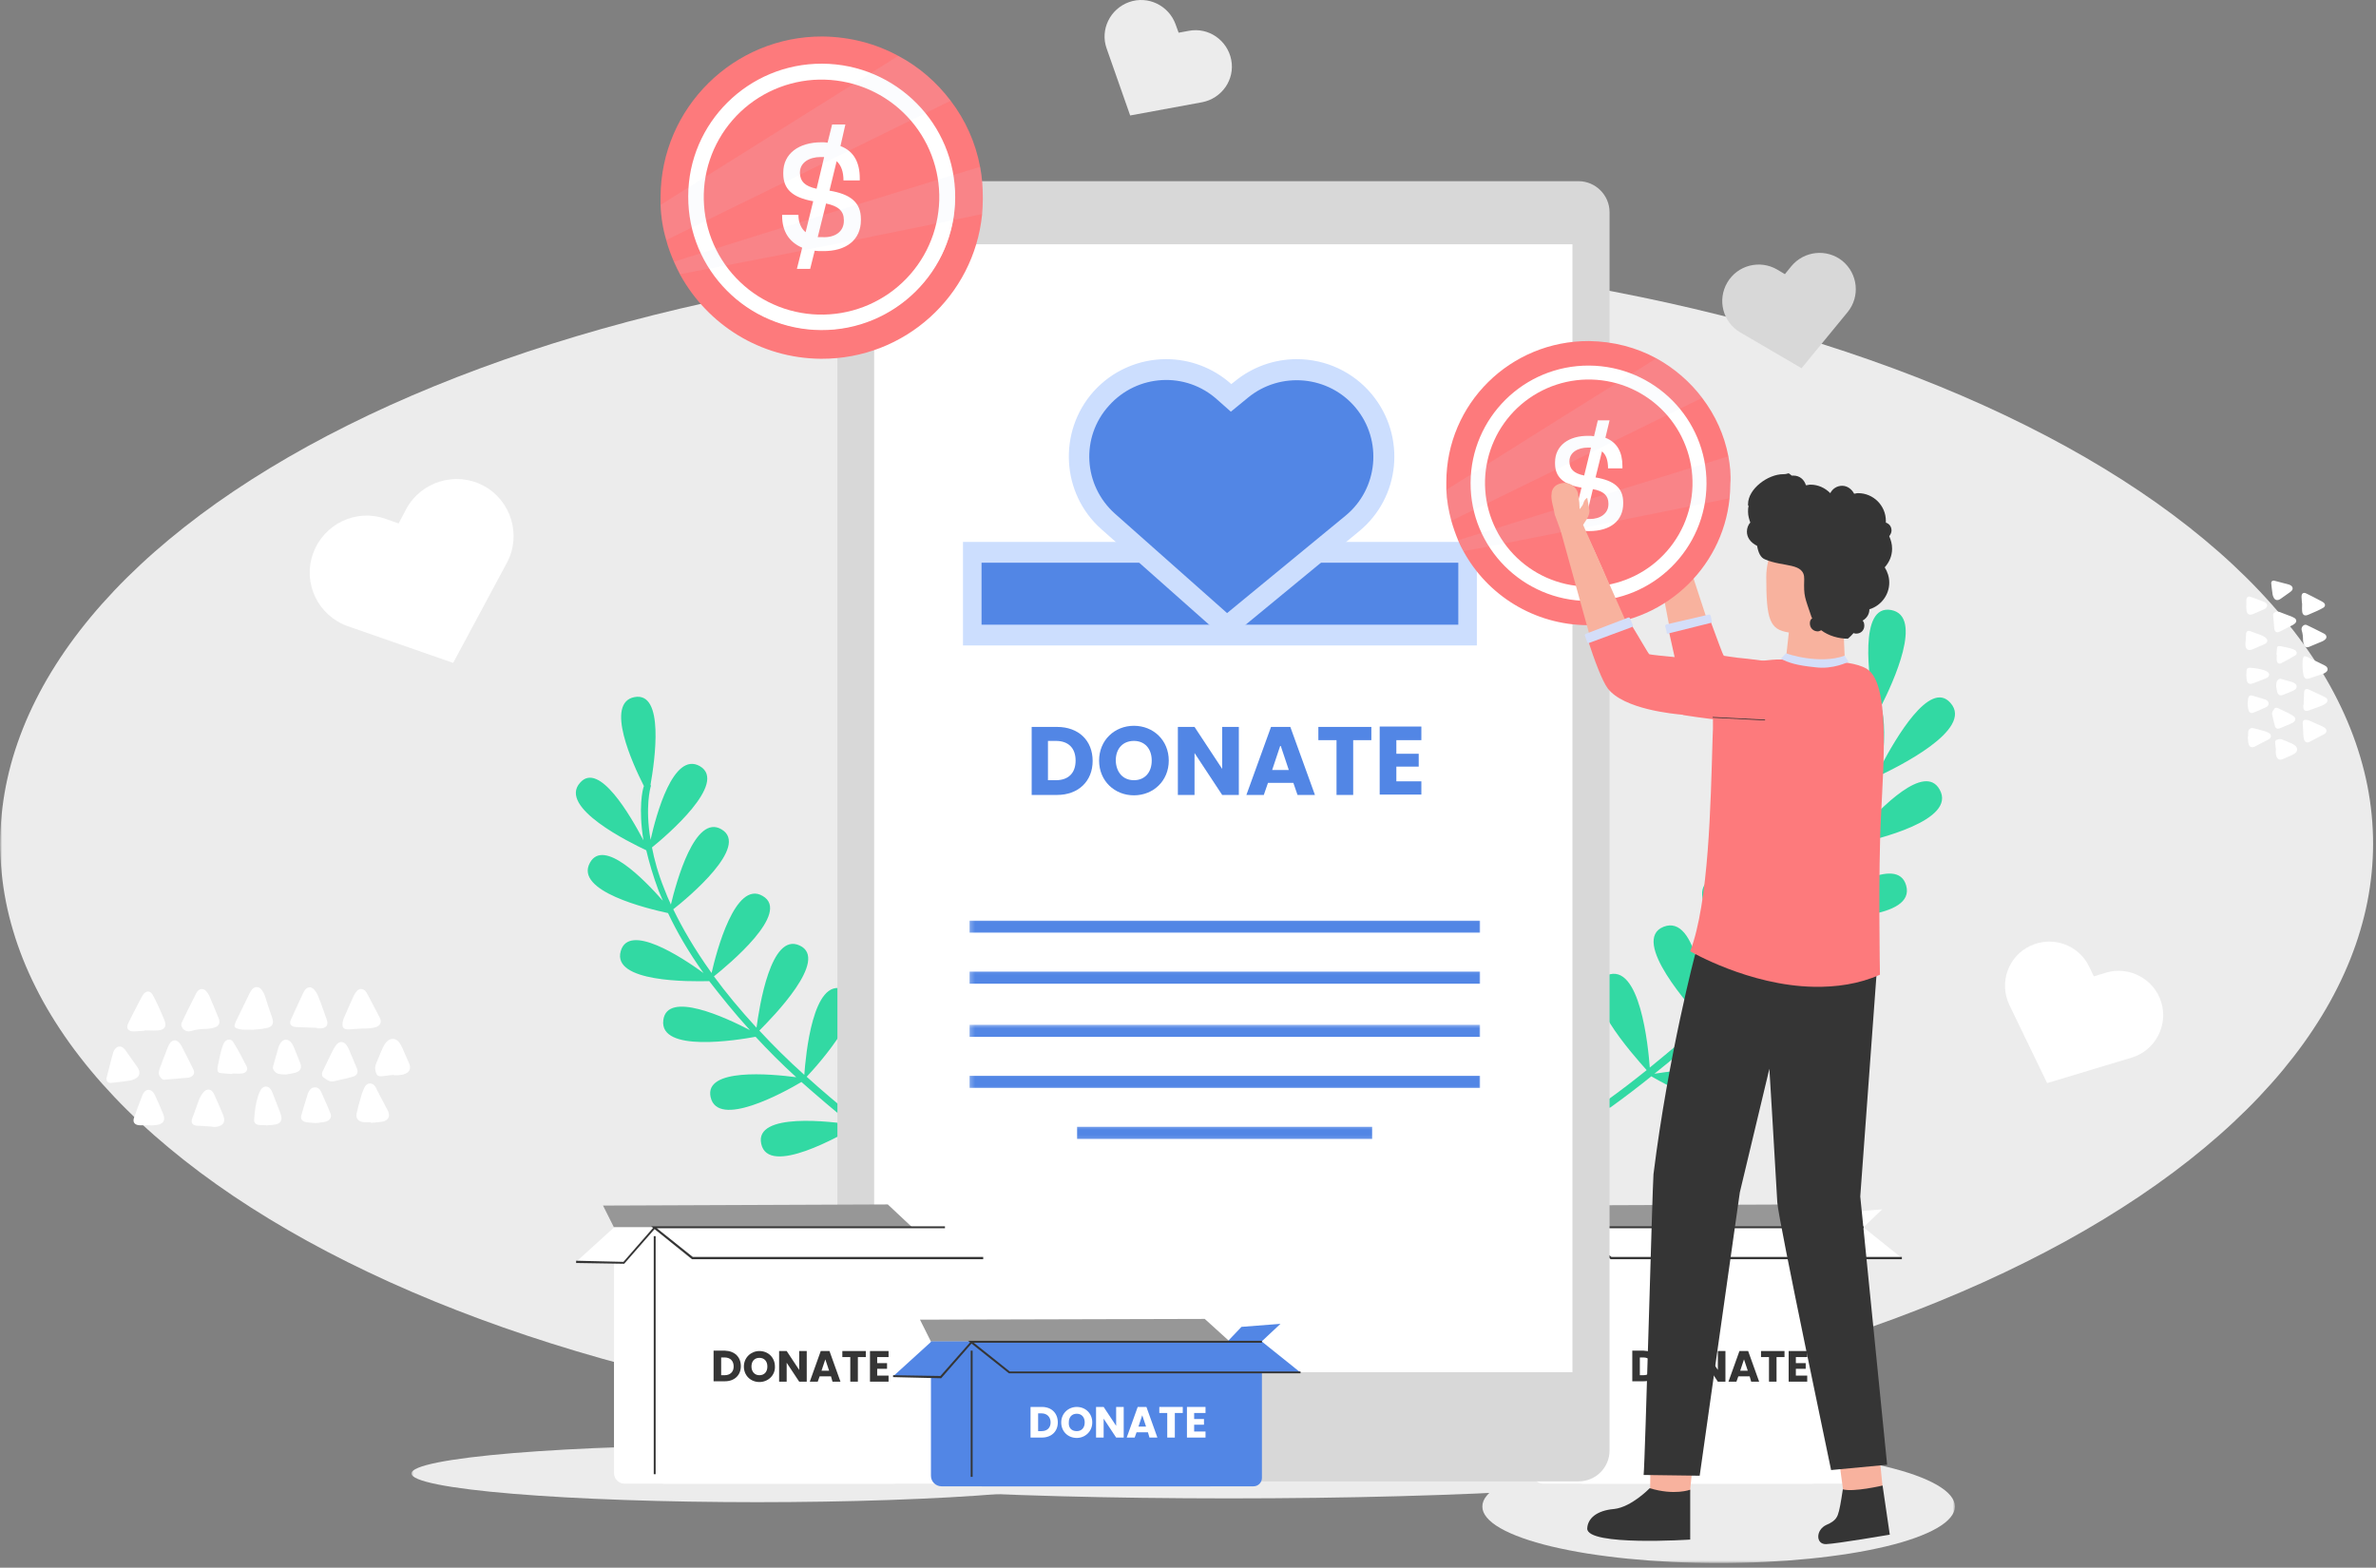 <svg width="491" height="324" viewBox="0 0 491 324" fill="none" xmlns="http://www.w3.org/2000/svg">
<rect x="0" y="0" width="491" height="324" fill="#808080" stroke="none"/>
<mask id="mask0_1097_3323" style="mask-type:luminance" maskUnits="userSpaceOnUse" x="0" y="52" width="491" height="245">
<path d="M0 52H491V297H0V52Z" fill="white"/>
</mask>
<g mask="url(#mask0_1097_3323)">
<path d="M490.398 174.375C490.398 176.376 490.299 178.377 490.102 180.374C489.904 182.375 489.617 184.367 489.222 186.36C488.828 188.353 488.335 190.337 487.743 192.317C487.159 194.298 486.469 196.27 485.688 198.234C484.907 200.194 484.028 202.149 483.05 204.089C482.08 206.032 481.011 207.959 479.844 209.874C478.677 211.789 477.42 213.691 476.072 215.573C474.716 217.459 473.269 219.324 471.74 221.174C470.203 223.023 468.576 224.851 466.858 226.664C465.149 228.472 463.34 230.259 461.45 232.022C459.56 233.79 457.579 235.532 455.516 237.246C453.453 238.964 451.308 240.653 449.08 242.318C446.853 243.982 444.543 245.618 442.152 247.226C439.76 248.833 437.294 250.411 434.746 251.957C432.198 253.507 429.585 255.02 426.889 256.504C424.193 257.988 421.423 259.436 418.587 260.85C415.752 262.265 412.851 263.646 409.875 264.991C406.9 266.336 403.867 267.64 400.76 268.911C397.662 270.182 394.497 271.412 391.275 272.605C388.054 273.798 384.774 274.95 381.437 276.061C378.1 277.172 374.714 278.243 371.27 279.272C367.826 280.301 364.333 281.285 360.799 282.232C357.257 283.175 353.673 284.073 350.048 284.93C346.424 285.787 342.758 286.594 339.051 287.361C335.345 288.128 331.597 288.849 327.824 289.522C324.043 290.198 320.23 290.826 316.391 291.404C312.553 291.986 308.69 292.519 304.794 293.007C300.907 293.491 296.986 293.929 293.057 294.323C289.12 294.713 285.167 295.053 281.197 295.348C277.227 295.639 273.249 295.885 269.255 296.082C265.26 296.279 261.258 296.426 257.255 296.525C253.244 296.623 249.233 296.672 245.222 296.672C241.211 296.672 237.2 296.623 233.19 296.525C229.187 296.426 225.184 296.279 221.19 296.082C217.195 295.885 213.217 295.639 209.247 295.348C205.277 295.053 201.324 294.713 197.387 294.323C193.458 293.929 189.538 293.491 185.65 293.007C181.754 292.519 177.891 291.986 174.053 291.404C170.215 290.826 166.401 290.198 162.62 289.522C158.848 288.849 155.1 288.128 151.393 287.361C147.686 286.594 144.021 285.787 140.396 284.93C136.771 284.073 133.188 283.175 129.645 282.232C126.111 281.285 122.618 280.301 119.174 279.272C115.731 278.243 112.344 277.172 109.007 276.061C105.67 274.95 102.391 273.798 99.169 272.605C95.947 271.412 92.783 270.182 89.684 268.911C86.577 267.64 83.545 266.336 80.569 264.991C77.594 263.646 74.693 262.265 71.857 260.85C69.022 259.436 66.252 257.988 63.556 256.504C60.86 255.02 58.246 253.507 55.698 251.957C53.15 250.411 50.685 248.833 48.293 247.226C45.901 245.618 43.592 243.982 41.364 242.318C39.137 240.653 36.992 238.964 34.929 237.246C32.866 235.532 30.885 233.79 28.994 232.022C27.104 230.259 25.296 228.472 23.586 226.664C21.869 224.851 20.241 223.023 18.704 221.174C17.175 219.324 15.729 217.459 14.373 215.573C13.025 213.691 11.767 211.789 10.6 209.874C9.433 207.959 8.365 206.032 7.395 204.089C6.417 202.149 5.537 200.194 4.756 198.234C3.976 196.27 3.285 194.298 2.702 192.317C2.11 190.337 1.617 188.353 1.222 186.36C0.828 184.367 0.54 182.375 0.343 180.374C0.146 178.377 0.047 176.376 0.047 174.375C0.047 172.37 0.146 170.37 0.343 168.373C0.54 166.372 0.828 164.379 1.222 162.387C1.617 160.394 2.11 158.41 2.693 156.429C3.285 154.449 3.976 152.477 4.756 150.513C5.537 148.553 6.417 146.597 7.395 144.658C8.365 142.715 9.433 140.788 10.6 138.873C11.767 136.958 13.025 135.056 14.373 133.174C15.729 131.288 17.175 129.422 18.704 127.573C20.241 125.724 21.869 123.895 23.586 122.083C25.296 120.275 27.104 118.487 28.994 116.724C30.885 114.957 32.866 113.215 34.929 111.501C36.992 109.783 39.137 108.094 41.364 106.429C43.592 104.764 45.901 103.128 48.293 101.521C50.685 99.914 53.15 98.335 55.698 96.79C58.246 95.24 60.86 93.727 63.556 92.243C66.252 90.758 69.022 89.311 71.857 87.897C74.693 86.482 77.594 85.1 80.569 83.755C83.545 82.411 86.577 81.107 89.684 79.836C92.783 78.565 95.947 77.335 99.169 76.142C102.391 74.953 105.67 73.8 109.007 72.685C112.344 71.574 115.731 70.504 119.174 69.475C122.618 68.446 126.111 67.462 129.645 66.515C133.188 65.572 136.771 64.674 140.396 63.817C144.021 62.96 147.686 62.152 151.393 61.386C155.1 60.619 158.848 59.897 162.62 59.225C166.401 58.552 170.215 57.921 174.053 57.343C177.891 56.761 181.754 56.228 185.65 55.74C189.538 55.256 193.458 54.817 197.387 54.424C201.324 54.034 205.277 53.694 209.247 53.398C213.217 53.107 217.195 52.861 221.19 52.665C225.184 52.468 229.187 52.32 233.19 52.222C237.2 52.123 241.211 52.074 245.222 52.074C249.233 52.074 253.244 52.123 257.255 52.222C261.258 52.32 265.26 52.468 269.255 52.665C273.249 52.861 277.227 53.107 281.197 53.398C285.167 53.694 289.12 54.034 293.057 54.424C296.986 54.817 300.907 55.256 304.794 55.74C308.69 56.228 312.553 56.761 316.391 57.343C320.23 57.921 324.043 58.552 327.824 59.225C331.597 59.897 335.345 60.619 339.051 61.386C342.758 62.152 346.424 62.96 350.048 63.817C353.673 64.674 357.257 65.572 360.799 66.515C364.333 67.462 367.826 68.446 371.27 69.475C374.714 70.504 378.1 71.574 381.437 72.685C384.774 73.8 388.054 74.953 391.275 76.142C394.497 77.335 397.662 78.565 400.76 79.836C403.867 81.107 406.9 82.411 409.875 83.755C412.851 85.1 415.752 86.482 418.587 87.897C421.423 89.311 424.193 90.758 426.889 92.243C429.585 93.727 432.198 95.24 434.746 96.79C437.294 98.335 439.76 99.914 442.152 101.521C444.543 103.128 446.853 104.764 449.08 106.429C451.308 108.094 453.453 109.783 455.516 111.501C457.579 113.215 459.56 114.957 461.45 116.724C463.34 118.487 465.149 120.275 466.858 122.083C468.576 123.895 470.203 125.724 471.74 127.573C473.269 129.422 474.716 131.288 476.072 133.174C477.42 135.056 478.677 136.958 479.844 138.873C481.011 140.788 482.08 142.715 483.05 144.658C484.028 146.597 484.907 148.553 485.688 150.513C486.469 152.477 487.159 154.449 487.743 156.429C488.335 158.41 488.828 160.394 489.222 162.387C489.617 164.379 489.904 166.372 490.102 168.373C490.299 170.37 490.398 172.37 490.398 174.375Z" fill="#ECECEC"/>
</g>
<path d="M132.967 173.664C131.894 167.074 132.772 163.146 133.065 162.457C130.722 157.834 124.951 145.25 131.113 144.069C137.366 142.889 135.316 157.145 134.438 162.162C134.535 162.359 134.535 162.457 134.438 162.654C134.438 162.752 133.26 166.68 134.438 173.566C135.609 168.353 139.129 155.276 144.601 158.326C150.568 161.769 137.658 172.779 134.73 175.14C135.218 177.697 135.999 180.55 137.268 183.691C137.658 184.773 138.146 185.855 138.641 186.937C139.812 182.117 143.625 168.156 149.097 171.402C154.966 174.845 142.259 185.462 139.129 187.921C140.983 191.757 143.528 196.184 147.048 201.095C148.024 196.767 151.934 181.822 157.602 185.167C163.568 188.61 150.47 199.423 147.536 201.784C149.976 205.129 152.91 208.67 156.333 212.401C156.918 208.08 159.267 192.643 165.227 195.397C171.487 198.243 159.56 210.342 156.918 212.991C159.658 215.942 162.69 218.992 166.21 222.139C166.503 218.106 167.967 201.981 174.324 204.44C180.772 206.997 169.04 220.074 166.698 222.533C169.828 225.385 173.244 228.232 176.959 231.281C177.252 227.248 178.82 211.129 185.073 213.68C191.528 216.237 179.894 229.117 177.551 231.773C179.991 233.74 182.535 235.707 185.268 237.675C185.567 237.871 185.665 238.265 185.47 238.56C185.47 238.56 185.47 238.658 185.372 238.658C185.17 238.953 184.682 239.052 184.39 238.855C181.657 236.888 179.113 234.92 176.666 232.953C173.933 234.527 158.779 243.275 157.309 236.396C155.845 229.805 171.975 231.773 176.081 232.461C172.268 229.412 168.845 226.467 165.618 223.615C161.805 225.877 148.316 233.248 146.852 226.756C145.48 220.664 159.267 221.943 164.544 222.631C161.414 219.779 158.682 217.024 156.138 214.27C152.422 214.959 136.194 217.615 137.073 210.834C137.854 204.637 150.08 210.342 154.966 212.893C151.739 209.358 149 205.915 146.56 202.768C142.649 202.866 126.415 203.063 128.276 196.571C129.935 190.675 140.788 197.751 145.382 201.095C142.155 196.571 139.812 192.446 138.049 188.708C133.943 187.823 118.594 184.183 121.919 178.288C124.756 173.173 133.065 181.724 136.975 186.15C136.682 185.462 136.39 184.773 136.097 184.085C134.926 180.943 134.138 178.189 133.553 175.73C130.228 174.156 115.275 166.877 119.869 161.769C123.78 157.244 130.325 168.648 132.967 173.664Z" fill="#32D9A3"/>
<path d="M388.8 158.162C389.969 151.017 389.013 146.758 388.694 146.011C391.243 140.999 397.524 127.355 390.819 126.075C384.014 124.795 386.244 140.252 387.2 145.691C387.094 145.905 387.094 146.011 387.2 146.225C387.2 146.331 388.482 150.59 387.2 158.056C385.926 152.403 382.095 138.226 376.14 141.532C369.647 145.265 383.695 157.203 386.882 159.762C386.351 162.535 385.501 165.628 384.12 169.034C383.695 170.207 383.164 171.38 382.626 172.553C381.351 167.327 377.202 152.19 371.247 155.709C364.86 159.442 378.689 170.953 382.095 173.62C380.077 177.779 377.308 182.578 373.478 187.904C372.415 183.211 368.16 167.007 361.992 170.633C355.499 174.366 369.753 186.09 372.946 188.65C370.291 192.276 367.098 196.116 363.373 200.161C362.736 195.476 360.18 178.739 353.694 181.725C346.882 184.811 359.861 197.929 362.736 200.801C359.755 204.001 356.455 207.307 352.625 210.72C352.306 206.347 350.713 188.863 343.795 191.53C336.778 194.303 349.544 208.48 352.093 211.146C348.688 214.239 344.97 217.325 340.927 220.631C340.608 216.258 338.902 198.782 332.097 201.548C325.073 204.321 337.734 218.285 340.283 221.164C337.627 223.297 334.859 225.43 331.885 227.563C331.559 227.776 331.453 228.203 331.665 228.523C331.665 228.523 331.665 228.63 331.771 228.63C331.991 228.95 332.522 229.056 332.841 228.843C335.815 226.71 338.583 224.577 341.246 222.444C344.22 224.15 360.711 233.635 362.311 226.177C363.904 219.031 346.351 221.164 341.883 221.911C346.032 218.605 349.757 215.412 353.269 212.319C357.418 214.772 372.097 222.764 373.69 215.725C375.184 209.12 360.18 210.506 354.437 211.253C357.843 208.16 360.817 205.174 363.586 202.188C367.629 202.934 385.288 205.814 384.332 198.462C383.483 191.743 370.178 197.929 364.86 200.694C368.372 196.862 371.353 193.129 374.009 189.717C378.264 189.823 395.931 190.037 393.906 182.998C392.1 176.606 380.289 184.277 375.29 187.904C378.802 182.998 381.351 178.525 383.27 174.473C387.738 173.513 404.442 169.567 400.824 163.175C397.736 157.629 388.694 166.901 384.439 171.7C384.757 170.953 385.076 170.207 385.395 169.46C386.669 166.055 387.526 163.068 388.163 160.402C391.781 158.696 408.053 150.804 403.054 145.265C398.799 140.359 391.675 152.723 388.8 158.162Z" fill="#32D9A3"/>
<mask id="mask1_1097_3323" style="mask-type:luminance" maskUnits="userSpaceOnUse" x="305" y="298" width="99" height="26">
<path d="M305.578 298H404V323.029H305.578V298Z" fill="white"/>
</mask>
<g mask="url(#mask1_1097_3323)">
<path d="M403.982 311.353C403.982 311.732 403.904 312.121 403.747 312.5C403.591 312.879 403.357 313.258 403.044 313.627C402.732 314.006 402.341 314.375 401.878 314.744C401.414 315.113 400.878 315.471 400.263 315.82C399.654 316.178 398.971 316.516 398.216 316.854C397.461 317.192 396.638 317.52 395.753 317.838C394.862 318.155 393.914 318.463 392.898 318.76C391.883 319.057 390.81 319.344 389.68 319.61C388.549 319.877 387.362 320.133 386.128 320.379C384.893 320.624 383.607 320.85 382.279 321.065C380.951 321.27 379.581 321.475 378.169 321.649C376.758 321.833 375.315 321.997 373.836 322.141C372.362 322.284 370.857 322.417 369.326 322.53C367.794 322.632 366.247 322.725 364.674 322.807C363.107 322.878 361.529 322.94 359.935 322.971C358.346 323.012 356.747 323.032 355.148 323.032C353.549 323.032 351.956 323.012 350.362 322.971C348.773 322.94 347.19 322.878 345.622 322.807C344.055 322.725 342.508 322.632 340.977 322.53C339.445 322.417 337.94 322.284 336.461 322.141C334.987 321.997 333.544 321.833 332.133 321.649C330.721 321.475 329.352 321.27 328.023 321.065C326.69 320.85 325.409 320.624 324.174 320.379C322.935 320.133 321.753 319.877 320.622 319.61C319.492 319.344 318.419 319.057 317.404 318.76C316.388 318.463 315.435 318.155 314.549 317.838C313.659 317.52 312.841 317.192 312.086 316.854C311.331 316.516 310.648 316.178 310.034 315.82C309.424 315.471 308.888 315.113 308.419 314.744C307.956 314.375 307.57 314.006 307.258 313.627C306.945 313.258 306.711 312.879 306.555 312.5C306.398 312.121 306.32 311.732 306.32 311.353C306.32 310.974 306.398 310.595 306.555 310.205C306.711 309.826 306.945 309.447 307.258 309.078C307.57 308.699 307.956 308.33 308.419 307.962C308.888 307.603 309.424 307.244 310.034 306.886C310.648 306.538 311.331 306.189 312.086 305.851C312.841 305.513 313.659 305.185 314.549 304.868C315.435 304.55 316.388 304.243 317.404 303.946C318.419 303.648 319.492 303.372 320.622 303.095C321.753 302.829 322.935 302.573 324.174 302.327C325.409 302.091 326.69 301.856 328.023 301.651C329.352 301.435 330.721 301.241 332.133 301.056C333.544 300.882 334.987 300.718 336.461 300.565C337.94 300.421 339.445 300.298 340.977 300.186C342.508 300.073 344.055 299.981 345.622 299.909C347.19 299.827 348.773 299.776 350.362 299.735C351.956 299.694 353.549 299.684 355.148 299.684C356.747 299.684 358.346 299.694 359.935 299.735C361.529 299.776 363.107 299.827 364.674 299.909C366.247 299.981 367.794 300.073 369.326 300.186C370.857 300.298 372.362 300.421 373.836 300.565C375.315 300.718 376.758 300.882 378.169 301.056C379.581 301.241 380.951 301.435 382.279 301.651C383.607 301.856 384.893 302.091 386.128 302.327C387.362 302.573 388.549 302.829 389.68 303.095C390.81 303.372 391.883 303.648 392.898 303.946C393.914 304.243 394.862 304.55 395.753 304.868C396.638 305.185 397.461 305.513 398.216 305.851C398.971 306.189 399.654 306.538 400.263 306.886C400.878 307.244 401.414 307.603 401.878 307.962C402.341 308.33 402.732 308.699 403.044 309.078C403.357 309.447 403.591 309.826 403.747 310.205C403.904 310.595 403.982 310.974 403.982 311.353Z" fill="#ECECEC"/>
</g>
<mask id="mask2_1097_3323" style="mask-type:luminance" maskUnits="userSpaceOnUse" x="85" y="298" width="144" height="14">
<path d="M85 298.305H228.245V311.638H85V298.305Z" fill="white"/>
</mask>
<g mask="url(#mask2_1097_3323)">
<path d="M227.911 304.518C227.911 304.716 227.797 304.909 227.568 305.102C227.339 305.294 226.995 305.487 226.536 305.68C226.083 305.867 225.516 306.055 224.833 306.242C224.156 306.43 223.37 306.612 222.474 306.789C221.578 306.971 220.578 307.143 219.474 307.315C218.37 307.487 217.172 307.654 215.87 307.815C214.568 307.977 213.177 308.133 211.693 308.284C210.208 308.435 208.641 308.581 206.984 308.716C205.328 308.852 203.599 308.982 201.792 309.107C199.979 309.232 198.104 309.346 196.156 309.456C194.214 309.56 192.208 309.664 190.146 309.753C188.078 309.846 185.969 309.93 183.807 310.003C181.646 310.076 179.443 310.143 177.203 310.201C174.964 310.253 172.698 310.305 170.401 310.341C168.109 310.378 165.797 310.409 163.469 310.424C161.141 310.445 158.802 310.456 156.464 310.456C154.125 310.456 151.792 310.445 149.458 310.424C147.13 310.409 144.818 310.378 142.526 310.341C140.229 310.305 137.964 310.253 135.724 310.201C133.484 310.143 131.286 310.076 129.125 310.003C126.958 309.93 124.849 309.846 122.786 309.753C120.719 309.664 118.714 309.56 116.771 309.456C114.823 309.346 112.948 309.232 111.141 309.107C109.328 308.982 107.599 308.852 105.943 308.716C104.286 308.581 102.719 308.435 101.234 308.284C99.75 308.133 98.359 307.977 97.057 307.815C95.76 307.654 94.557 307.487 93.453 307.315C92.349 307.143 91.349 306.971 90.458 306.789C89.562 306.612 88.771 306.43 88.094 306.242C87.417 306.055 86.849 305.867 86.391 305.68C85.932 305.487 85.588 305.294 85.359 305.102C85.13 304.909 85.016 304.716 85.016 304.518C85.016 304.326 85.13 304.133 85.359 303.94C85.588 303.742 85.932 303.555 86.391 303.362C86.849 303.169 87.417 302.982 88.094 302.794C88.771 302.612 89.562 302.43 90.458 302.247C91.349 302.07 92.349 301.893 93.453 301.721C94.557 301.549 95.76 301.383 97.057 301.221C98.359 301.06 99.75 300.904 101.234 300.753C102.719 300.602 104.286 300.461 105.943 300.32C107.599 300.185 109.328 300.055 111.141 299.93C112.948 299.81 114.823 299.69 116.771 299.586C118.714 299.477 120.719 299.378 122.786 299.284C124.849 299.195 126.958 299.112 129.125 299.034C131.286 298.961 133.484 298.898 135.724 298.841C137.964 298.784 140.229 298.737 142.526 298.701C144.818 298.659 147.13 298.633 149.458 298.612C151.792 298.596 154.125 298.586 156.464 298.586C158.802 298.586 161.141 298.596 163.469 298.612C165.797 298.633 168.109 298.659 170.401 298.701C172.698 298.737 174.964 298.784 177.203 298.841C179.443 298.898 181.646 298.961 183.807 299.034C185.969 299.112 188.078 299.195 190.146 299.284C192.208 299.378 194.214 299.477 196.156 299.586C198.104 299.69 199.979 299.81 201.792 299.93C203.599 300.055 205.328 300.185 206.984 300.32C208.641 300.461 210.208 300.602 211.693 300.753C213.177 300.904 214.568 301.06 215.87 301.221C217.172 301.383 218.37 301.549 219.474 301.721C220.578 301.893 221.578 302.07 222.474 302.247C223.37 302.43 224.156 302.612 224.833 302.794C225.516 302.982 226.083 303.169 226.536 303.362C226.995 303.555 227.339 303.742 227.568 303.94C227.797 304.133 227.911 304.326 227.911 304.518Z" fill="#ECECEC"/>
</g>
<path d="M345.837 303.737C345.837 303.935 345.691 304.128 345.395 304.32C345.103 304.513 344.66 304.706 344.072 304.898C343.488 305.086 342.759 305.273 341.884 305.461C341.009 305.648 339.999 305.831 338.848 306.008C337.697 306.19 336.41 306.367 334.993 306.534C333.572 306.706 332.03 306.872 330.358 307.034C328.686 307.195 326.895 307.352 324.983 307.503C323.077 307.654 321.056 307.799 318.931 307.935C316.801 308.07 314.577 308.201 312.249 308.326C309.926 308.451 307.509 308.565 305.009 308.674C302.509 308.779 299.931 308.883 297.275 308.971C294.624 309.065 291.905 309.148 289.124 309.221C286.348 309.294 283.514 309.362 280.639 309.419C277.759 309.477 274.842 309.523 271.889 309.56C268.941 309.596 265.967 309.628 262.973 309.643C259.978 309.664 256.978 309.674 253.967 309.674C250.957 309.674 247.957 309.664 244.962 309.643C241.967 309.628 238.993 309.596 236.046 309.56C233.092 309.523 230.181 309.477 227.301 309.419C224.421 309.362 221.592 309.294 218.811 309.221C216.03 309.148 213.316 309.065 210.66 308.971C208.009 308.883 205.431 308.779 202.926 308.674C200.426 308.565 198.009 308.451 195.686 308.326C193.358 308.201 191.134 308.07 189.004 307.935C186.879 307.799 184.858 307.654 182.952 307.503C181.04 307.352 179.254 307.195 177.582 307.034C175.91 306.872 174.363 306.706 172.947 306.534C171.525 306.367 170.243 306.19 169.092 306.008C167.936 305.831 166.926 305.648 166.051 305.461C165.181 305.273 164.447 305.086 163.863 304.898C163.275 304.706 162.832 304.513 162.54 304.32C162.243 304.128 162.098 303.935 162.098 303.737C162.098 303.544 162.243 303.352 162.54 303.159C162.832 302.961 163.275 302.773 163.863 302.581C164.447 302.388 165.181 302.201 166.051 302.013C166.926 301.831 167.936 301.648 169.092 301.466C170.243 301.289 171.525 301.112 172.947 300.94C174.363 300.768 175.91 300.602 177.582 300.44C179.254 300.279 181.04 300.122 182.952 299.971C184.858 299.826 186.879 299.68 189.004 299.544C191.134 299.404 193.358 299.273 195.686 299.148C198.009 299.029 200.426 298.914 202.926 298.805C205.431 298.695 208.009 298.596 210.66 298.503C213.316 298.414 216.03 298.331 218.811 298.258C221.592 298.18 224.421 298.117 227.301 298.06C230.181 298.003 233.092 297.956 236.046 297.919C238.993 297.878 241.967 297.852 244.962 297.831C247.957 297.815 250.957 297.805 253.967 297.805C256.978 297.805 259.978 297.815 262.973 297.831C265.967 297.852 268.941 297.878 271.889 297.919C274.842 297.956 277.759 298.003 280.639 298.06C283.514 298.117 286.348 298.18 289.124 298.258C291.905 298.331 294.624 298.414 297.275 298.503C299.931 298.596 302.509 298.695 305.009 298.805C307.509 298.914 309.926 299.029 312.249 299.148C314.577 299.273 316.801 299.404 318.931 299.544C321.056 299.68 323.077 299.826 324.983 299.971C326.895 300.122 328.686 300.279 330.358 300.44C332.03 300.602 333.572 300.768 334.993 300.94C336.41 301.112 337.697 301.289 338.848 301.466C339.999 301.648 341.009 301.831 341.884 302.013C342.759 302.201 343.488 302.388 344.072 302.581C344.66 302.773 345.103 302.961 345.395 303.159C345.691 303.352 345.837 303.544 345.837 303.737Z" fill="#ECECEC"/>
<path d="M378.473 253.682H316.728L314.457 249.156L373.306 248.922L378.473 253.682Z" fill="#979797"/>
<path d="M378.004 253.682H385.046L388.957 249.938L380.9 250.562L378.004 253.682Z" fill="white"/>
<path d="M376.669 253.68V304.44C376.669 305.612 375.732 306.628 374.477 306.628H318.919C317.742 306.628 316.727 305.69 316.727 304.44V253.68H376.669Z" fill="white"/>
<path d="M385.044 253.68V304.909C385.044 305.846 384.263 306.628 383.32 306.628H327.133C326.039 306.628 325.18 305.768 325.18 304.674C325.18 297.961 325.18 253.68 325.18 253.68H385.044Z" fill="white"/>
<path d="M325.182 253.68H316.729L308.906 260.789L318.766 260.945L325.182 253.68Z" fill="white"/>
<path d="M318.844 261.18H318.766L308.906 261.023V260.555L318.688 260.789L325.026 253.523L325.339 253.758L318.844 261.18Z" fill="#353535"/>
<path d="M385.122 253.68H325.023L332.924 260.008H393.023L385.122 253.68Z" fill="white"/>
<path d="M324.945 255.477H325.336V304.674H324.945V255.477Z" fill="#353535"/>
<path d="M393.023 260.242H332.846L324.398 253.445H385.122V253.836H325.57L333.003 259.773H393.023V260.242Z" fill="#353535"/>
<path d="M342.943 282.344C342.943 284.219 341.615 285.469 339.656 285.469H337.312V279.141H339.656C341.693 279.219 342.943 280.469 342.943 282.344ZM339.578 284.219C340.755 284.219 341.458 283.516 341.458 282.422C341.458 281.25 340.755 280.547 339.578 280.547H338.875V284.219H339.578Z" fill="#353535"/>
<path d="M346.779 285.625C344.977 285.625 343.57 284.297 343.57 282.422C343.57 280.547 345.055 279.219 346.779 279.219C348.576 279.219 349.987 280.547 349.987 282.422C350.065 284.219 348.576 285.625 346.779 285.625ZM346.779 284.219C347.794 284.219 348.419 283.516 348.419 282.422C348.419 281.328 347.794 280.625 346.779 280.625C345.758 280.625 345.133 281.328 345.133 282.422C345.133 283.437 345.758 284.219 346.779 284.219Z" fill="#353535"/>
<path d="M356.561 279.219V285.547H354.993L352.41 281.641V285.547H350.848V279.219H352.41L354.993 283.125V279.219H356.561Z" fill="#353535"/>
<path d="M361.568 284.453H359.224L358.833 285.547H357.188L359.458 279.219H361.255L363.526 285.547H361.88L361.568 284.453ZM360.396 280.938L359.615 283.281H361.177L360.396 280.938Z" fill="#353535"/>
<path d="M363.914 279.219H368.768V280.469H367.122V285.547H365.56V280.469H363.914V279.219Z" fill="#353535"/>
<path d="M373.462 280.469H371.113V281.719H373.15V282.891H371.113V284.297H373.462V285.547H369.629V279.219H373.462V280.469Z" fill="#353535"/>
<path d="M326.197 306.159H179.467C175.947 306.159 173.051 303.268 173.051 299.758V43.852C173.051 40.336 175.947 37.445 179.467 37.445H326.197C329.717 37.445 332.613 40.336 332.613 43.852V299.758C332.613 303.346 329.717 306.159 326.197 306.159Z" fill="#D8D8D8"/>
<path d="M180.645 50.488H324.947V283.592H180.645V50.488Z" fill="white"/>
<path d="M199 112H305.193V133.396H199V112Z" fill="#CCDEFE"/>
<path d="M202.836 116.297H301.357V129.104H202.836V116.297Z" fill="#5286E5"/>
<path d="M225.794 157.266C225.794 161.401 222.898 164.292 218.44 164.292H213.195V150.234H218.44C222.898 150.234 225.794 153.047 225.794 157.266ZM218.206 161.245C220.789 161.245 222.273 159.766 222.273 157.188C222.273 154.609 220.789 153.125 218.206 153.125H216.56V161.245H218.206Z" fill="#5286E5"/>
<path d="M234.327 164.37C230.337 164.37 227.129 161.401 227.129 157.188C227.129 152.969 230.337 150 234.327 150C238.316 150 241.525 152.969 241.525 157.188C241.525 161.401 238.316 164.37 234.327 164.37ZM234.327 161.245C236.598 161.245 238.004 159.609 238.004 157.188C238.004 154.688 236.52 153.125 234.327 153.125C232.056 153.125 230.572 154.688 230.572 157.188C230.65 159.609 232.056 161.245 234.327 161.245Z" fill="#5286E5"/>
<path d="M256.005 150.234V164.292H252.562L246.849 155.625V164.292H243.406V150.234H246.849L252.562 158.906V150.234H256.005Z" fill="#5286E5"/>
<path d="M267.27 161.792H262.03L261.165 164.292H257.566L262.655 150.234H266.645L271.733 164.292H268.134L267.27 161.792ZM264.608 153.984L262.889 159.141H266.332L264.608 153.984Z" fill="#5286E5"/>
<path d="M272.516 150.234H283.391V152.969H279.635V164.292H276.193V152.969H272.438V150.234H272.516Z" fill="#5286E5"/>
<path d="M293.723 152.969H288.556V155.781H293.176V158.438H288.556V161.479H293.723V164.214H285.113V150.156H293.723V152.969Z" fill="#5286E5"/>
<path d="M227.6 109.367C219.303 102.029 218.6 89.221 225.954 80.945C229.788 76.648 235.267 74.227 240.98 74.227C245.913 74.227 250.683 76.023 254.361 79.305L254.439 79.383L255.142 78.836C258.746 75.867 263.282 74.227 267.98 74.227C274.001 74.227 279.715 76.883 283.553 81.57C290.595 90.159 289.418 102.81 280.814 109.836L253.501 132.331L227.6 109.367Z" fill="#CCDEFE"/>
<path d="M253.577 126.709L230.416 106.172C223.843 100.313 223.291 90.318 229.161 83.839C235.03 77.276 245.046 76.729 251.541 82.589L254.359 85.084L257.879 82.198C264.609 76.651 274.629 77.589 280.181 84.308C285.739 91.021 284.801 101.016 278.072 106.563L253.577 126.709Z" fill="#5286E5"/>
<path d="M93.643 137.001L71.887 129.423C65.705 127.235 62.497 120.522 64.689 114.428C66.882 108.261 73.611 105.058 79.716 107.246L82.377 108.183L83.939 105.215C86.992 99.517 94.189 97.329 99.903 100.376C105.617 103.418 107.809 110.605 104.757 116.303L93.643 137.001Z" fill="white"/>
<path d="M423.039 223.843L415.241 207.709C413.044 203.105 414.972 197.648 419.53 195.502C424.128 193.316 429.591 195.256 431.745 199.816L432.694 201.796L435.186 201.022C439.999 199.567 445.161 202.323 446.628 207.142C448.098 211.957 445.35 217.117 440.537 218.572L423.039 223.843Z" fill="white"/>
<path d="M233.549 23.864L228.694 10.041C227.288 6.135 229.398 1.838 233.314 0.437C237.226 -0.969 241.528 1.135 242.939 5.042L243.564 6.76L245.674 6.37C249.747 5.588 253.658 8.323 254.439 12.385C255.226 16.443 252.486 20.349 248.413 21.13L233.549 23.864Z" fill="#ECECEC"/>
<path d="M372.291 76.103L359.613 68.687C356.014 66.577 354.837 61.968 356.952 58.379C359.067 54.786 363.681 53.614 367.28 55.723L368.848 56.661L370.176 55.02C372.837 51.817 377.53 51.348 380.738 53.926C383.947 56.583 384.421 61.265 381.837 64.468L372.291 76.103Z" fill="#D8D8D8"/>
<path d="M188.546 253.682H126.884L124.613 249.156L183.462 248.922L188.546 253.682Z" fill="#979797"/>
<path d="M188.156 253.682H195.12L199.115 249.938L191.052 250.562L188.156 253.682Z" fill="white"/>
<path d="M186.826 253.68V304.44C186.826 305.612 185.883 306.628 184.633 306.628H129.07C127.898 306.628 126.883 305.69 126.883 304.44V253.68H186.826Z" fill="white"/>
<path d="M195.197 253.68V304.909C195.197 305.846 194.415 306.628 193.478 306.628H137.29C136.197 306.628 135.332 305.768 135.332 304.674C135.332 297.961 135.332 253.68 135.332 253.68H195.197Z" fill="white"/>
<path d="M135.331 253.68H126.883L119.055 260.789L128.914 260.945L135.331 253.68Z" fill="white"/>
<path d="M128.992 261.18H128.914L119.055 261.023V260.555L128.836 260.789L135.174 253.523L135.487 253.758L128.992 261.18Z" fill="#353535"/>
<path d="M195.275 253.68H135.098L143.082 260.008H203.181L195.275 253.68Z" fill="white"/>
<path d="M135.098 255.477H135.488V304.674H135.098V255.477Z" fill="#353535"/>
<path d="M203.181 260.242H143.004L134.551 253.445H195.275V253.836H135.723L143.16 259.773H203.181V260.242Z" fill="#353535"/>
<path d="M153.096 282.344C153.096 284.219 151.768 285.469 149.81 285.469H147.461V279.141H149.81C151.846 279.219 153.096 280.469 153.096 282.344ZM149.732 284.219C150.904 284.219 151.612 283.516 151.612 282.422C151.612 281.25 150.904 280.547 149.732 280.547H149.029V284.219H149.732Z" fill="#353535"/>
<path d="M156.931 285.625C155.134 285.625 153.723 284.297 153.723 282.422C153.723 280.547 155.212 279.219 156.931 279.219C158.733 279.219 160.139 280.547 160.139 282.422C160.217 284.219 158.733 285.625 156.931 285.625ZM156.931 284.219C157.952 284.219 158.577 283.516 158.577 282.422C158.577 281.328 157.952 280.625 156.931 280.625C155.915 280.625 155.29 281.328 155.29 282.422C155.29 283.437 155.915 284.219 156.931 284.219Z" fill="#353535"/>
<path d="M166.712 279.219V285.547H165.15L162.566 281.641V285.547H161.004V279.219H162.566L165.15 283.125V279.219H166.712Z" fill="#353535"/>
<path d="M171.724 284.453H169.375L168.984 285.547H167.344L169.609 279.219H171.411L173.682 285.547H172.036L171.724 284.453ZM170.552 280.938L169.766 283.281H171.333L170.552 280.938Z" fill="#353535"/>
<path d="M174.07 279.219H178.919V280.469H177.279V285.547H175.711V280.469H174.07V279.219Z" fill="#353535"/>
<path d="M183.62 280.469H181.271V281.719H183.307V282.891H181.271V284.297H183.62V285.547H179.781V279.219H183.62V280.469Z" fill="#353535"/>
<path d="M254.124 277.264H192.379L190.113 272.738L248.962 272.582L254.124 277.264Z" fill="#979797"/>
<path d="M253.656 277.264H260.698L264.609 273.598L256.552 274.223L253.656 277.264Z" fill="#5286E5"/>
<path d="M252.327 277.266V304.99C252.327 306.161 251.384 307.177 250.134 307.177H194.572C193.4 307.177 192.379 306.24 192.379 304.99V277.266H252.327Z" fill="#5286E5"/>
<path d="M260.775 277.266V305.458C260.775 306.396 259.993 307.177 259.056 307.177H202.868C201.77 307.177 200.91 306.318 200.91 305.224C200.91 298.51 200.91 277.266 200.91 277.266H260.775Z" fill="#5286E5"/>
<path d="M200.831 277.266H192.461L184.555 284.453L194.414 284.609L200.831 277.266Z" fill="#5286E5"/>
<path d="M194.492 284.844H194.414L184.555 284.609V284.219L194.336 284.375L200.674 277.188L200.987 277.422L194.492 284.844Z" fill="#353535"/>
<path d="M260.775 277.266H200.676L208.582 283.672H268.759L260.775 277.266Z" fill="#5286E5"/>
<path d="M200.598 279.141H200.988V305.224H200.598V279.141Z" fill="#353535"/>
<path d="M268.759 283.828H208.504L200.051 277.109H260.775V277.5H201.223L208.66 283.438H268.759V283.828Z" fill="#353535"/>
<path d="M218.596 293.977C218.596 295.852 217.263 297.102 215.31 297.102H212.961V290.773H215.31C217.341 290.773 218.596 292.102 218.596 293.977ZM215.232 295.773C216.404 295.773 217.107 295.07 217.107 293.977C217.107 292.883 216.404 292.102 215.232 292.102H214.529V295.773H215.232Z" fill="white"/>
<path d="M222.509 297.18C220.712 297.18 219.301 295.852 219.301 293.977C219.301 292.102 220.79 290.773 222.509 290.773C224.311 290.773 225.717 292.102 225.717 293.977C225.717 295.852 224.233 297.18 222.509 297.18ZM222.509 295.773C223.525 295.773 224.155 295.07 224.155 293.977C224.155 292.883 223.525 292.18 222.509 292.18C221.493 292.18 220.868 292.883 220.868 293.977C220.79 295.07 221.415 295.773 222.509 295.773Z" fill="white"/>
<path d="M232.214 290.773V297.102H230.651L228.068 293.195V297.102H226.5V290.773H228.068L230.651 294.68V290.773H232.214Z" fill="white"/>
<path d="M237.221 296.008H234.872L234.482 297.102H232.836L235.107 290.773H236.909L239.174 297.102H237.534L237.221 296.008ZM236.044 292.492L235.263 294.836H236.831L236.044 292.492Z" fill="white"/>
<path d="M239.57 290.773H244.419V292.023H242.779V297.102H241.211V292.023H239.57V290.773Z" fill="white"/>
<path d="M249.12 292.023H246.771V293.273H248.802V294.445H246.771V295.852H249.12V297.102H245.281V290.773H249.12V292.023Z" fill="white"/>
<path d="M342.083 102.656C341.614 102.578 341.301 103.125 341.223 104.062C341.145 104.921 341.145 106.25 341.301 107.734C341.458 109.604 341.77 111.947 342.239 114.447C344.275 126.083 348.655 142.25 349.911 142.718C351.708 143.421 352.885 144.515 354.838 140.843C355.15 140.218 355.228 139.437 355.072 138.734C354.135 135.062 350.77 122.333 347.484 113.041C346.78 111.088 346.15 109.291 345.447 107.812C344.119 104.765 342.942 102.812 342.083 102.656Z" fill="white"/>
<path d="M352.572 127.49L345.759 106.719L340.832 107.891L345.056 129.911L352.572 127.49Z" fill="#F8B29E"/>
<path d="M343.805 95.627C343.726 95.627 343.726 95.627 343.648 95.627L341.924 96.721C341.612 96.799 340.909 97.653 340.831 98.044L340.284 99.528C339.888 100.935 339.732 102.497 339.888 103.981L340.831 107.341L340.987 108.044L342.002 107.966L344.976 107.731L345.68 107.653L345.914 107.419L347.325 105.544C347.716 104.997 348.029 104.372 348.107 103.669L347.794 100.622C347.794 100.622 347.169 100.856 346.779 101.794C346.622 102.185 346.226 102.731 345.758 103.122L345.836 101.403L345.68 97.184C345.758 96.174 344.82 95.471 343.805 95.627Z" fill="white"/>
<path d="M384.265 147.166C383.4 148.728 385.28 149.744 383.556 149.666C375.733 149.275 349.358 147.478 349.442 141.702C349.442 134.905 372.681 137.874 379.254 139.514C384.733 140.999 386.374 143.499 384.265 147.166Z" fill="white"/>
<path d="M382.852 140.061C381.133 138.967 379.253 138.342 377.294 138.186C375.497 137.952 372.836 137.639 369.94 137.249H369.862C369.549 137.171 369.237 137.171 368.924 137.092C366.263 136.78 363.523 136.467 361.174 136.155C359.534 135.999 358.122 135.842 357.263 135.686C356.638 135.608 356.247 135.53 356.247 135.53C356.013 135.374 354.992 132.41 353.586 128.66C353.508 128.504 353.508 128.348 353.43 128.191L353.195 128.27L352.331 128.426L348.732 129.363L344.82 130.379C344.898 130.535 344.898 130.77 344.977 130.926C345.602 133.577 346.07 136.077 346.622 138.108C347.013 139.749 347.404 140.999 347.872 141.702C350.768 146.306 361.096 148.181 362.742 148.415C362.898 148.493 362.977 148.493 362.977 148.493C363.602 148.572 364.227 148.65 364.852 148.806C373.695 150.134 379.096 150.837 382.617 150.837C385.044 150.837 386.919 148.962 386.919 146.618C386.763 144.514 385.982 142.092 382.852 140.061Z" fill="#FD7A7C"/>
<path d="M344.743 130.927L353.509 128.74C353.665 128.661 353.822 128.505 353.743 128.349L353.509 127.255C353.431 127.099 353.275 126.943 353.118 127.021L344.353 129.052C344.197 129.13 344.04 129.286 344.118 129.443L344.431 130.615C344.353 130.927 344.509 131.005 344.743 130.927Z" fill="#D4DEF9"/>
<path d="M357.185 94.381C356.326 89.849 354.445 85.787 351.784 82.276C349.279 78.917 345.992 76.105 342.315 74.073C338.169 71.813 333.471 70.563 328.388 70.485C312.112 70.407 298.883 83.448 298.883 99.688C298.883 100.157 298.883 100.703 298.883 101.172C298.961 103.36 299.357 105.547 299.904 107.578C300.294 108.985 300.763 110.308 301.31 111.636C301.622 112.417 302.013 113.198 302.409 113.901C307.336 122.959 316.961 129.131 328.076 129.209C343.336 129.287 355.935 117.73 357.419 102.969C357.497 102.032 357.576 101.016 357.576 100C357.732 98.047 357.497 96.177 357.185 94.381ZM328.154 123.974C319.622 123.896 312.19 119.526 307.883 112.886C307.336 112.026 306.789 111.089 306.32 110.073C305.617 108.594 305.065 106.953 304.674 105.313C304.284 103.516 304.049 101.641 304.049 99.766C304.049 99.141 304.049 98.516 304.128 97.969C305.143 85.474 315.633 75.714 328.388 75.714C331.44 75.714 334.336 76.339 337.076 77.355C340.987 78.917 344.43 81.417 347.091 84.62C349.674 87.818 351.471 91.724 352.174 95.943C352.409 97.266 352.487 98.594 352.487 100C352.487 101.407 352.331 102.735 352.096 104.063C350.143 115.386 340.128 124.052 328.154 123.974Z" fill="#FD7A7C"/>
<path d="M328.39 75.555C341.848 75.633 352.728 86.566 352.65 99.998C352.572 113.43 341.614 124.284 328.155 124.206C314.692 124.128 303.817 113.196 303.895 99.763C303.973 86.331 314.931 75.477 328.39 75.555ZM349.442 99.92C349.52 88.284 340.051 78.758 328.39 78.68C316.728 78.602 307.181 88.05 307.103 99.685C307.025 111.321 316.494 120.852 328.155 120.93C339.812 121.008 349.358 111.633 349.442 99.92Z" fill="white"/>
<path d="M348.345 92.198C348.6 92.849 348.814 93.516 349.001 94.193C349.184 94.87 349.335 95.552 349.455 96.245C349.574 96.932 349.658 97.63 349.705 98.328C349.757 99.026 349.767 99.729 349.751 100.427C349.731 101.13 349.679 101.823 349.59 102.521C349.501 103.213 349.376 103.906 349.22 104.588C349.064 105.271 348.876 105.948 348.652 106.609C348.429 107.276 348.179 107.927 347.892 108.568C347.6 109.208 347.288 109.828 346.939 110.437C346.59 111.047 346.21 111.635 345.804 112.208C345.397 112.781 344.965 113.333 344.507 113.859C344.043 114.391 343.559 114.896 343.048 115.375C342.538 115.859 342.007 116.312 341.449 116.745C340.897 117.172 340.319 117.573 339.725 117.948C339.132 118.318 338.522 118.661 337.892 118.974C337.262 119.286 336.621 119.568 335.965 119.818C335.309 120.068 334.642 120.286 333.965 120.469C333.288 120.656 332.606 120.807 331.913 120.922C331.22 121.042 330.522 121.125 329.824 121.172C329.121 121.224 328.418 121.24 327.72 121.219C327.017 121.198 326.319 121.146 325.621 121.057C324.923 120.969 324.231 120.849 323.548 120.693C322.866 120.536 322.189 120.349 321.522 120.125C320.856 119.901 320.205 119.646 319.564 119.365C318.918 119.078 318.293 118.76 317.684 118.411C317.074 118.062 316.486 117.687 315.913 117.281C315.34 116.875 314.788 116.443 314.257 115.984C313.725 115.526 313.22 115.042 312.736 114.531C312.257 114.021 311.798 113.49 311.371 112.937C310.939 112.385 310.538 111.807 310.163 111.219C309.788 110.625 309.444 110.01 309.132 109.385C308.819 108.76 308.538 108.12 308.288 107.463C308.033 106.807 307.819 106.146 307.632 105.469C307.449 104.792 307.298 104.109 307.179 103.417C307.059 102.724 306.975 102.031 306.929 101.333C306.876 100.635 306.866 99.932 306.882 99.234C306.902 98.531 306.955 97.833 307.043 97.141C307.132 96.443 307.257 95.755 307.413 95.073C307.569 94.391 307.757 93.713 307.981 93.052C308.205 92.385 308.455 91.734 308.746 91.094C309.033 90.453 309.35 89.828 309.694 89.219C310.043 88.615 310.423 88.021 310.83 87.453C311.236 86.88 311.668 86.328 312.126 85.802C312.59 85.271 313.074 84.766 313.585 84.281C314.095 83.802 314.626 83.349 315.184 82.917C315.736 82.49 316.314 82.088 316.908 81.713C317.501 81.344 318.111 81 318.741 80.687C319.371 80.375 320.012 80.088 320.668 79.838C321.324 79.588 321.991 79.375 322.668 79.187C323.345 79.005 324.027 78.854 324.72 78.734C325.413 78.62 326.111 78.536 326.809 78.484C327.512 78.437 328.215 78.422 328.913 78.443C329.616 78.463 330.314 78.516 331.012 78.604C331.71 78.693 332.402 78.812 333.085 78.969C333.767 79.125 334.444 79.312 335.111 79.536C335.777 79.755 336.429 80.01 337.069 80.297C337.715 80.583 338.34 80.901 338.949 81.25C339.559 81.594 340.147 81.974 340.72 82.38C341.293 82.781 341.845 83.213 342.376 83.677C342.908 84.135 343.413 84.62 343.897 85.13C344.376 85.635 344.835 86.167 345.262 86.724C345.694 87.276 346.095 87.849 346.47 88.443C346.845 89.036 347.189 89.646 347.501 90.276C347.814 90.901 348.095 91.542 348.345 92.198Z" fill="#FD7A7C"/>
<path d="M331.755 90.473C334.182 91.41 335.276 93.441 335.276 96.332V96.801H332.302C332.302 95.16 331.911 93.988 331.052 93.285L329.719 98.671C333.474 99.296 335.432 100.78 335.432 103.827V104.061C335.432 107.577 332.849 109.759 328.391 109.759C327.922 109.759 327.453 109.759 327.057 109.681L326.276 113.04H323.849L324.792 109.134C322.365 108.124 321.109 106.092 321.109 103.358V103.202H324.083C324.083 104.608 324.557 105.702 325.417 106.405L326.823 100.78C322.99 100.155 321.349 98.514 321.349 95.785V95.551C321.349 92.113 324.161 90.004 328.312 90.082C328.703 90.082 329.094 90.082 329.406 90.16L330.188 86.879H332.615L331.755 90.473ZM327.37 98.28L328.781 92.504C328.625 92.504 328.469 92.504 328.312 92.504H328.156C326.042 92.504 324.323 93.519 324.323 95.316V95.473C324.401 96.879 325.104 97.811 327.37 98.28ZM332.38 104.217V104.061C332.38 102.421 331.365 101.483 329.172 101.092L327.688 107.264C327.922 107.264 328.156 107.264 328.391 107.264H328.547C330.74 107.264 332.38 106.092 332.38 104.217Z" fill="white"/>
<path d="M351.784 82.195C350.221 82.977 348.654 83.758 347.013 84.539C333.237 91.331 318.138 98.747 304.674 105.31C303.034 106.091 301.466 106.872 299.904 107.654C299.357 105.622 298.961 103.435 298.883 101.247C300.607 100.154 302.331 99.06 304.128 97.966C314.612 91.331 326.117 84.148 336.997 77.352C338.794 76.258 340.518 75.164 342.237 74.07C346.07 76.102 349.279 78.836 351.784 82.195Z" fill="#D4DEF9" fill-opacity="0.1"/>
<path d="M357.656 99.999C357.656 101.014 357.578 101.952 357.5 102.967C355.859 103.28 354.057 103.671 352.099 104.061C339.266 106.639 321.349 110.306 307.885 112.884C306.01 113.275 304.13 113.587 302.49 113.9C302.094 113.197 301.703 112.415 301.391 111.634C302.958 111.165 304.599 110.618 306.401 110.072C320.094 105.702 339.109 99.921 352.177 95.863C353.979 95.316 355.62 94.769 357.188 94.301C357.5 96.176 357.734 98.046 357.656 99.999Z" fill="#D4DEF9" fill-opacity="0.1"/>
<path d="M381.383 140L381.042 131.986C381.042 131.986 392.766 112.607 383.322 107.613C373.877 102.503 365 110.4 365 119.219C365 128.045 365.682 130.136 369.666 130.717L368.87 137.91" fill="#F8B29E"/>
<path d="M361.881 198.316C365.954 198.707 368.85 202.77 368.22 206.983C367.751 210.342 366.579 214.796 364.152 220.181C358.126 233.613 354.683 250.796 348.892 251.655C343.183 252.514 341.147 242.436 344.511 228.462C347.563 215.811 347.954 199.957 352.022 198.473C354.215 197.77 358.36 197.926 361.881 198.316Z" fill="white"/>
<path d="M355.15 252.828C355.15 252.828 354.916 273.13 349.832 302.333L341.067 301.708C341.067 301.708 340.52 263.213 342.473 251.265C344.509 239.317 355.15 252.828 355.15 252.828Z" fill="white"/>
<path d="M376.594 197.847C380.661 197.3 384.422 200.425 384.89 204.722C385.203 208.155 385.203 212.686 384.187 218.54C381.604 232.988 382.463 250.483 377.062 252.748C371.667 255.009 367.281 245.639 367.125 231.269C367.047 218.306 363.526 202.769 367.125 200.425C369.005 199.175 373.073 198.316 376.594 197.847Z" fill="white"/>
<path d="M372.841 249.078C382.231 240.177 388.804 292.104 387.945 306.474C387.163 320.844 382.387 309.755 377.221 287.656C372.059 265.552 369.163 252.594 372.841 249.078Z" fill="white"/>
<path d="M383.791 254.228C383.791 254.228 388.645 280.858 388.41 301.082L380.035 301.707C380.035 301.707 371.27 261.571 370.801 254.306C370.332 247.045 383.791 254.228 383.791 254.228Z" fill="white"/>
<path d="M349.832 302.332L349.124 309.363H340.988L341.066 301.707L349.832 302.332Z" fill="#F8B29E"/>
<path d="M388.41 301.082L389.113 308.035L381.056 309.285L380.035 301.707L388.41 301.082Z" fill="#F8B29E"/>
<path d="M339.656 304.832L351.24 304.988L359.536 246.421L365.641 220.884C365.641 220.884 366.734 238.691 367.281 248.53C367.516 252.202 378.396 303.66 378.396 303.816L389.974 302.723L384.422 247.28L387.786 201.363L351.63 197.066L350.38 196.91C350.38 196.91 344.745 218.15 341.693 242.671C341.458 245.639 339.969 301.785 339.656 304.832Z" fill="#353535"/>
<path d="M349.281 196.599C349.281 196.599 361.411 203.708 374.875 203.943C379.411 204.021 384.109 203.396 388.49 201.443C388.49 201.443 388.099 179.891 388.724 168.411C389.271 156.854 390.526 141.312 385.828 138.266C383.87 137.016 380.036 136.703 377.609 136.625C377.062 136.625 376.125 137.094 374.245 137.094C371.271 137.094 369.24 136.391 369.24 136.391C364.932 136.391 356.094 137.406 354.292 145.37C354.135 146.073 354.057 146.776 353.979 147.557C353.979 147.714 353.979 147.87 353.979 148.104V148.26C353.979 148.651 353.979 149.042 353.979 149.432C353.979 149.823 353.979 150.214 353.979 150.682C353.979 151.307 353.901 152.01 353.901 152.714C353.51 166.224 353.12 186.526 349.281 196.599Z" fill="#FD7A7C"/>
<path d="M323.223 103.984C322.754 103.984 322.52 104.453 322.52 105.469C322.52 106.328 322.598 107.656 322.91 109.135C323.223 111.01 323.77 113.276 324.478 115.776C327.53 127.255 333.316 142.875 334.572 143.266C336.447 143.812 337.702 144.828 339.264 140.922C339.577 140.219 339.577 139.516 339.342 138.812C338.092 135.297 333.629 122.88 329.483 113.901C328.624 112.026 327.842 110.307 327.056 108.828C325.415 105.937 324.082 103.984 323.223 103.984Z" fill="white"/>
<path d="M322.834 99.843C320.563 100.234 320.641 102.031 320.641 102.031C320.407 103.203 321.11 105.078 321.271 106.25C321.271 106.406 321.349 106.562 321.428 106.718L322.365 109.291L322.599 109.916L323.459 109.76L326.042 109.291L326.667 109.213L326.823 108.984L327.922 107.265C328.235 106.718 328.469 106.172 328.469 105.547L328 102.89C328 102.89 327.454 103.125 327.214 103.984C327.136 104.375 326.745 104.843 326.433 105.234L326.355 103.75L326.12 102.187C326.12 101.406 325.027 99.531 322.834 99.843Z" fill="#F8B29E"/>
<path d="M336.368 129.286L327.134 108.438L322.441 109.448L328.936 132.88L336.368 129.286Z" fill="#F8B29E"/>
<path d="M369.161 144.591C368.458 146.227 370.411 147.086 368.692 147.164C360.864 147.477 334.494 148.023 334.025 142.247C333.473 135.451 356.796 136.388 363.525 137.482C369.083 138.419 370.958 140.685 369.161 144.591Z" fill="white"/>
<path d="M328.078 132.098C329.562 136.702 331.13 140.764 332.224 142.249C335.51 146.618 345.995 147.556 347.641 147.712C347.797 147.712 347.875 147.79 347.875 147.79C354.682 148.884 363.057 149.665 366.812 149.275C369.161 149.04 371.823 146.072 371.589 143.733C371.432 141.702 372.682 136.936 369.083 136.389C366.656 135.999 364.151 136.858 359.693 136.78C354.135 136.702 341.146 135.374 340.833 135.217C340.599 135.061 338.953 132.098 336.839 128.66L328.078 132.098Z" fill="#FD7A7C"/>
<path d="M364.695 148.883L353.977 148.336C353.898 148.336 353.898 148.258 353.898 148.258L353.977 148.18L364.695 148.727C364.773 148.727 364.773 148.805 364.773 148.805C364.773 148.805 364.773 148.883 364.695 148.883Z" fill="#353535"/>
<path d="M337.234 129.597L328.39 132.878C328.234 132.956 328.078 132.878 327.999 132.722L327.531 131.394C327.453 131.238 327.531 131.081 327.687 131.003L336.447 127.644C336.604 127.566 336.76 127.644 336.843 127.8L337.39 129.128C337.468 129.363 337.39 129.519 337.234 129.597Z" fill="#D4DEF9"/>
<path d="M349.281 318.186V307.879C349.281 307.879 346.073 309.129 340.911 307.566C340.911 307.566 337.156 311.473 333.552 311.863C329.953 312.176 328.078 313.811 328 315.921C328 319.592 349.281 318.186 349.281 318.186Z" fill="#353535"/>
<path d="M389.035 307.02C389.035 307.02 383.009 308.426 380.821 307.801C380.821 307.801 380.347 311.082 380.035 312.254C379.722 313.421 379.488 314.28 377.451 315.139C375.186 316.155 375.186 319.202 377.373 319.124C379.566 319.046 390.524 317.171 390.524 317.171L389.035 307.02Z" fill="#353535"/>
<path d="M381.203 135.505L382 136.767C382 136.767 378.836 138.408 375.109 137.903C371.382 137.525 369.691 137.02 368 136.136L369.127 135C369.127 135.126 376.123 137.399 381.203 135.505Z" fill="#D4DEF9"/>
<path d="M361 109.883C361 109.18 361.234 108.477 361.702 108.009C361.468 107.306 361.234 106.604 361.234 105.784C361.234 105.433 361.234 104.964 361.351 104.613C361.117 104.027 361.234 104.772 361.234 104.187C361.234 101.025 365.341 98.002 368.5 98.002C369.795 98.002 369.323 97.469 370.259 98.289C370.376 98.289 370.493 98.289 370.61 98.289C371.897 98.289 372.841 99.109 373.192 100.28C373.543 100.28 373.777 100.163 374.128 100.163C375.766 100.163 377.17 100.865 378.231 101.919C378.699 100.982 379.635 100.397 380.688 100.397C381.741 100.397 382.685 101.1 383.153 102.036C383.387 102.036 383.621 101.919 383.972 101.919C387.139 101.919 389.713 104.496 389.713 107.658C389.713 107.775 389.713 107.892 389.713 108.009C390.415 108.243 390.883 108.829 390.883 109.649C390.883 110.117 390.649 110.468 390.415 110.82C390.766 111.639 391 112.459 391 113.388C391 114.911 390.415 116.199 389.479 117.253C390.064 118.19 390.415 119.244 390.415 120.415C390.415 122.991 388.66 125.216 386.312 125.919C386.312 126.973 385.727 127.793 384.908 128.261C385.142 128.495 385.259 128.847 385.259 129.315C385.259 130.252 384.557 130.947 383.621 130.947C383.387 130.947 383.27 130.947 383.036 130.838C382.334 131.649 381.858 132.001 381.858 132.001C379.986 132.001 377.88 131.415 376.351 130.252C376.117 130.369 375.883 130.486 375.649 130.486C374.713 130.486 374.011 129.784 374.011 128.847C374.011 128.378 374.128 128.027 374.479 127.793C374.479 127.676 374.362 127.558 374.362 127.558C372.958 123.343 372.724 123.343 372.841 119.712C372.958 116.199 368.504 117.253 364.752 115.613C363.816 115.262 363.348 114.208 363.106 112.811C361.702 112.108 361 111.054 361 109.883Z" fill="#353535"/>
<mask id="mask3_1097_3323" style="mask-type:luminance" maskUnits="userSpaceOnUse" x="198" y="211" width="109" height="26">
<path d="M306.91 211H198.91V236.333H306.91V211Z" fill="white"/>
</mask>
<g mask="url(#mask3_1097_3323)">
<mask id="mask4_1097_3323" style="mask-type:luminance" maskUnits="userSpaceOnUse" x="200" y="211" width="107" height="4">
<path d="M200.242 211.531H306.32V215H200.242V211.531Z" fill="white"/>
</mask>
<g mask="url(#mask4_1097_3323)">
<path d="M200.359 211.797H305.849V214.292H200.359V211.797Z" fill="#5286E5"/>
</g>
<mask id="mask5_1097_3323" style="mask-type:luminance" maskUnits="userSpaceOnUse" x="200" y="221" width="107" height="5">
<path d="M200.242 221.668H306.32V225.668H200.242V221.668Z" fill="white"/>
</mask>
<g mask="url(#mask5_1097_3323)">
<path d="M200.359 222.34H305.849V224.835H200.359V222.34Z" fill="#5286E5"/>
</g>
<mask id="mask6_1097_3323" style="mask-type:luminance" maskUnits="userSpaceOnUse" x="221" y="232" width="64" height="4">
<path d="M221.578 232.332H284.245V235.853H221.578V232.332Z" fill="white"/>
</mask>
<g mask="url(#mask6_1097_3323)">
<path d="M222.586 232.879H283.549V235.379H222.586V232.879Z" fill="#5286E5"/>
</g>
</g>
<path d="M202.555 34.56C201.612 29.482 199.503 24.8 196.451 20.815C193.555 16.987 189.956 13.862 185.727 11.602C181.034 9.024 175.711 7.617 169.997 7.539C151.612 7.461 136.586 22.3 136.508 40.649C136.508 41.196 136.508 41.821 136.508 42.367C136.586 44.867 136.977 47.289 137.68 49.628C138.07 51.19 138.695 52.753 139.326 54.237C139.716 55.097 140.107 55.956 140.576 56.815C146.211 67.045 157.086 74.071 169.685 74.149C186.982 74.227 201.221 61.185 202.945 44.399C203.023 43.305 203.102 42.211 203.102 41.039C203.102 38.696 202.945 36.592 202.555 34.56ZM169.685 68.138C160.06 68.06 151.529 63.06 146.758 55.565C146.133 54.55 145.508 53.534 145.034 52.44C144.253 50.722 143.628 48.93 143.159 47.055C142.69 45.024 142.456 42.914 142.456 40.727C142.456 40.024 142.456 39.321 142.534 38.696C143.628 24.565 155.523 13.472 169.997 13.55C173.44 13.55 176.81 14.253 179.779 15.425C184.242 17.143 188.076 20.034 191.128 23.628C194.102 27.216 196.138 31.67 196.919 36.435C197.154 37.914 197.31 39.477 197.31 41.039C197.31 42.602 197.154 44.164 196.919 45.649C194.492 58.378 183.227 68.138 169.685 68.138Z" fill="#FD7A7C"/>
<path d="M169.921 13.161C185.181 13.239 197.468 25.655 197.39 40.806C197.312 56.035 184.869 68.296 169.687 68.218C154.426 68.14 142.14 55.723 142.223 40.572C142.223 25.421 154.661 13.082 169.921 13.161ZM193.791 40.885C193.869 27.687 183.15 16.91 169.921 16.832C156.697 16.754 145.9 27.452 145.822 40.65C145.744 53.848 156.463 64.624 169.687 64.702C182.911 64.78 193.713 54.082 193.791 40.885Z" fill="white"/>
<path d="M192.501 32.07C192.787 32.815 193.032 33.57 193.241 34.335C193.454 35.106 193.626 35.882 193.756 36.664C193.892 37.45 193.985 38.236 194.043 39.033C194.1 39.825 194.116 40.617 194.095 41.414C194.069 42.21 194.011 43.002 193.907 43.789C193.808 44.58 193.668 45.361 193.491 46.138C193.313 46.914 193.1 47.679 192.85 48.429C192.595 49.184 192.308 49.924 191.98 50.653C191.657 51.377 191.298 52.085 190.902 52.778C190.506 53.471 190.079 54.138 189.616 54.789C189.152 55.434 188.662 56.059 188.142 56.658C187.616 57.263 187.069 57.835 186.485 58.382C185.907 58.929 185.303 59.445 184.673 59.934C184.043 60.419 183.392 60.877 182.715 61.299C182.043 61.721 181.35 62.111 180.636 62.466C179.923 62.82 179.194 63.143 178.449 63.424C177.704 63.71 176.944 63.955 176.178 64.164C175.407 64.372 174.631 64.544 173.845 64.679C173.058 64.809 172.267 64.908 171.475 64.96C170.678 65.018 169.881 65.033 169.084 65.013C168.287 64.992 167.496 64.929 166.704 64.83C165.912 64.731 165.131 64.591 164.355 64.414C163.574 64.237 162.808 64.023 162.053 63.773C161.298 63.518 160.553 63.231 159.829 62.903C159.1 62.58 158.392 62.221 157.699 61.825C157.006 61.434 156.334 61.007 155.683 60.544C155.032 60.085 154.407 59.596 153.808 59.07C153.204 58.549 152.631 58.002 152.084 57.424C151.537 56.846 151.017 56.242 150.527 55.611C150.043 54.986 149.584 54.335 149.162 53.658C148.735 52.986 148.345 52.294 147.991 51.58C147.636 50.872 147.313 50.143 147.027 49.398C146.746 48.658 146.496 47.903 146.287 47.132C146.079 46.367 145.907 45.591 145.772 44.809C145.636 44.023 145.543 43.236 145.491 42.44C145.433 41.648 145.418 40.851 145.438 40.059C145.459 39.263 145.522 38.471 145.621 37.684C145.72 36.893 145.86 36.111 146.037 35.335C146.215 34.559 146.428 33.794 146.683 33.039C146.933 32.283 147.225 31.544 147.548 30.82C147.876 30.096 148.235 29.387 148.631 28.695C149.027 28.002 149.454 27.335 149.912 26.684C150.376 26.039 150.866 25.414 151.392 24.809C151.912 24.21 152.465 23.637 153.043 23.091C153.621 22.544 154.225 22.028 154.855 21.539C155.485 21.054 156.142 20.596 156.813 20.174C157.491 19.752 158.183 19.361 158.897 19.007C159.61 18.653 160.34 18.33 161.084 18.049C161.829 17.762 162.584 17.518 163.355 17.309C164.121 17.096 164.897 16.929 165.683 16.794C166.47 16.658 167.261 16.565 168.058 16.507C168.85 16.455 169.647 16.434 170.444 16.46C171.241 16.481 172.032 16.544 172.824 16.643C173.616 16.742 174.402 16.882 175.178 17.059C175.954 17.236 176.72 17.45 177.475 17.7C178.235 17.955 178.975 18.242 179.704 18.565C180.428 18.893 181.142 19.252 181.834 19.643C182.522 20.039 183.194 20.466 183.845 20.929C184.496 21.387 185.121 21.877 185.725 22.398C186.324 22.919 186.902 23.471 187.449 24.049C187.996 24.627 188.511 25.231 189.001 25.856C189.491 26.486 189.944 27.137 190.371 27.809C190.793 28.486 191.183 29.179 191.543 29.887C191.897 30.601 192.215 31.33 192.501 32.07Z" fill="#FD7A7C"/>
<path d="M173.681 30.188C176.415 31.203 177.671 33.547 177.671 36.828V37.292H174.306C174.306 35.5 173.837 34.172 172.895 33.312L171.41 39.401C175.634 40.104 177.905 41.745 177.905 45.26V45.495C177.905 49.474 175.009 51.974 169.921 51.896C169.374 51.896 168.905 51.896 168.358 51.818L167.421 55.568H164.681L165.775 51.193C163.035 50.021 161.629 47.76 161.629 44.635V44.401H164.993C164.993 45.964 165.54 47.214 166.478 47.995L168.046 41.589C163.66 40.807 161.863 39.01 161.863 35.891V35.656C161.863 31.75 165.072 29.406 169.764 29.406C170.233 29.406 170.629 29.406 171.02 29.484L171.957 25.734H174.697L173.681 30.188ZM168.749 39.01L170.311 32.453C170.155 32.453 169.921 32.453 169.764 32.453H169.608C167.181 32.453 165.306 33.625 165.306 35.656V35.812C165.384 37.448 166.243 38.464 168.749 39.01ZM174.384 45.651V45.495C174.384 43.62 173.285 42.604 170.707 42.057L168.983 49.01C169.217 49.01 169.53 49.01 169.764 49.01H169.921C172.582 49.161 174.384 47.839 174.384 45.651Z" fill="white"/>
<path d="M196.451 20.815C194.648 21.674 192.852 22.612 191.049 23.471C175.477 31.122 158.341 39.555 143.081 46.977C141.279 47.836 139.404 48.773 137.68 49.628C137.055 47.289 136.664 44.867 136.508 42.367C138.461 41.117 140.419 39.867 142.456 38.617C154.346 31.122 167.419 23.003 179.701 15.268C181.737 14.018 183.695 12.773 185.648 11.523C189.878 13.784 193.555 16.987 196.451 20.815Z" fill="#D4DEF9" fill-opacity="0.1"/>
<path d="M203.104 40.885C203.104 42.057 203.026 43.151 202.948 44.245C201.068 44.635 199.036 45.026 196.844 45.495C182.365 48.464 162.021 52.599 146.76 55.49C144.568 55.88 142.536 56.271 140.578 56.661C140.109 55.802 139.719 54.943 139.328 54.083C141.047 53.536 143.005 52.911 144.958 52.286C160.453 47.37 181.974 40.807 196.844 36.203C198.88 35.578 200.755 35.031 202.557 34.484C202.948 36.594 203.104 38.698 203.104 40.885Z" fill="#D4DEF9" fill-opacity="0.1"/>
<mask id="mask7_1097_3323" style="mask-type:luminance" maskUnits="userSpaceOnUse" x="200" y="190" width="107" height="4">
<path d="M200.242 190H306.32V193.469H200.242V190Z" fill="white"/>
</mask>
<g mask="url(#mask7_1097_3323)">
<path d="M200.359 190.266H305.849V192.76H200.359V190.266Z" fill="#5286E5"/>
</g>
<mask id="mask8_1097_3323" style="mask-type:luminance" maskUnits="userSpaceOnUse" x="200" y="200" width="107" height="5">
<path d="M200.242 200.137H306.32V204.137H200.242V200.137Z" fill="white"/>
</mask>
<g mask="url(#mask8_1097_3323)">
<path d="M200.359 200.809H305.849V203.303H200.359V200.809Z" fill="#5286E5"/>
</g>
<g clip-path="url(#clip0_1097_3323)">
<path fill-rule="evenodd" clip-rule="evenodd" d="M51.327 212.811C51.641 212.808 51.975 212.805 52.335 212.814C52.506 212.796 52.7 212.78 52.91 212.763C53.504 212.714 54.23 212.654 54.957 212.499C56.304 212.255 56.668 211.556 56.231 210.298C56.058 209.819 55.897 209.34 55.734 208.854L55.734 208.854C55.623 208.524 55.511 208.191 55.394 207.852C55.289 207.551 55.197 207.244 55.104 206.936L55.104 206.936V206.936C54.971 206.494 54.837 206.049 54.665 205.616C54.52 205.232 54.301 204.848 54.046 204.533C53.464 203.799 52.59 203.834 52.007 204.568C51.861 204.778 51.716 205.022 51.606 205.232C51.133 206.21 50.65 207.197 50.168 208.184C49.685 209.171 49.203 210.158 48.73 211.137C48.705 211.207 48.677 211.277 48.649 211.346C48.592 211.486 48.535 211.626 48.511 211.766C48.402 212.255 48.547 212.395 49.021 212.569C49.742 212.825 50.462 212.819 51.327 212.811ZM73.128 212.674C73.493 212.648 73.857 212.622 74.221 212.604C74.585 212.569 74.986 212.569 75.35 212.569C75.75 212.569 76.151 212.534 76.551 212.499C76.879 212.464 77.207 212.395 77.498 212.325C78.591 212.045 78.955 211.277 78.481 210.333C77.644 208.691 76.77 207.049 75.896 205.407C75.787 205.162 75.641 204.952 75.459 204.778C74.986 204.289 74.257 204.254 73.784 204.778C73.493 205.092 73.274 205.442 73.092 205.826C72.577 206.913 72.098 208.018 71.617 209.128L71.617 209.129L71.617 209.129L71.616 209.13V209.13C71.418 209.589 71.218 210.048 71.016 210.508C70.907 210.787 70.834 211.102 70.798 211.416C70.652 212.36 71.053 212.779 72.036 212.744C72.4 212.727 72.764 212.7 73.128 212.674ZM39.006 213.163C37.987 213.163 37.185 212.15 37.55 211.346C38.342 209.65 39.185 207.979 40.037 206.291C40.203 205.962 40.37 205.632 40.536 205.302C40.601 205.146 40.724 204.99 40.827 204.859L40.827 204.859C40.84 204.843 40.852 204.828 40.864 204.813C41.337 204.289 42.029 204.254 42.539 204.778C42.83 205.057 43.049 205.407 43.231 205.756C43.922 207.363 44.578 208.936 45.233 210.578C45.525 211.311 45.27 212.01 44.505 212.29C43.959 212.499 43.376 212.604 42.83 212.639C41.665 212.639 40.536 212.744 39.443 213.093C39.374 213.11 39.297 213.119 39.223 213.127C39.141 213.136 39.064 213.145 39.006 213.163ZM63.332 212.342C64.061 212.368 64.789 212.395 65.517 212.43V212.534H66.319C67.447 212.464 67.884 211.836 67.557 210.822C67.447 210.525 67.347 210.237 67.247 209.949C67.147 209.661 67.047 209.372 66.938 209.075C66.537 207.922 66.136 206.804 65.663 205.686C65.481 205.267 65.226 204.883 64.935 204.533C64.316 203.834 63.478 203.904 62.968 204.673C62.75 205.022 62.568 205.372 62.422 205.721C61.971 206.669 61.532 207.629 61.092 208.594V208.595V208.595C60.785 209.266 60.478 209.939 60.164 210.613C59.691 211.556 60.055 212.185 61.147 212.255C61.876 212.29 62.604 212.316 63.332 212.342ZM28.81 213.093H28.81H28.81H28.81H28.81C28.446 213.12 28.081 213.146 27.717 213.163C26.479 213.198 25.969 212.534 26.516 211.451C27.244 209.936 28.024 208.445 28.791 206.979V206.979V206.979L28.791 206.978L28.792 206.977C28.944 206.685 29.096 206.395 29.247 206.105C29.356 205.896 29.465 205.721 29.611 205.511C30.194 204.708 31.031 204.708 31.541 205.581C31.978 206.35 32.379 207.189 32.743 207.992C33.18 208.936 33.58 209.879 33.981 210.857C34.491 212.08 34.054 212.849 32.67 212.954C32.064 213 31.443 212.985 30.815 212.969C30.5 212.961 30.183 212.954 29.866 212.954C29.887 212.974 29.896 212.982 29.899 212.993C29.902 213 29.902 213.009 29.902 213.024C29.538 213.041 29.174 213.067 28.81 213.093ZM32.816 221.654C32.743 222.387 33.508 223.156 33.872 223.156C34.95 223.055 35.906 222.977 36.825 222.902H36.825L36.826 222.902H36.826L36.826 222.902C37.489 222.848 38.132 222.795 38.788 222.737C38.861 222.737 38.97 222.737 39.043 222.702C39.953 222.457 40.354 221.828 39.953 220.99C39.152 219.383 38.351 217.775 37.513 216.168C37.368 215.924 37.185 215.679 37.004 215.469C36.384 214.805 35.62 214.875 35.11 215.609C34.928 215.889 34.782 216.168 34.673 216.448C34.09 217.915 33.544 219.383 32.998 220.85C32.925 221.095 32.852 221.374 32.816 221.654ZM81.358 222.143C80.666 222.213 79.975 222.283 79.283 222.387C78.117 222.562 77.79 222.317 77.571 221.199C77.462 220.64 77.571 220.151 77.79 219.662C77.96 219.267 78.125 218.86 78.291 218.452L78.291 218.452C78.55 217.814 78.812 217.17 79.101 216.552C79.319 216.063 79.61 215.609 79.975 215.225C80.776 214.456 81.868 214.561 82.524 215.469C82.742 215.784 82.924 216.133 83.106 216.482V216.483L84.527 219.732C85.036 220.92 84.599 221.724 83.288 222.073C82.997 222.143 82.669 222.178 82.342 222.213C82.12 222.236 81.899 222.228 81.689 222.22C81.588 222.216 81.49 222.213 81.395 222.213C81.358 222.178 81.358 222.178 81.358 222.143ZM67.088 222.835C67.584 223.199 68.08 223.563 68.795 223.505C69.12 223.432 69.447 223.36 69.776 223.287C70.847 223.052 71.933 222.813 73.019 222.492C73.82 222.248 74.075 221.584 73.747 220.78L72.109 216.902C71.999 216.622 71.817 216.308 71.635 216.028C71.016 215.155 70.106 215.12 69.487 215.958C69.123 216.424 68.86 216.938 68.593 217.46V217.46L68.593 217.46V217.46V217.46V217.46C68.539 217.565 68.485 217.67 68.431 217.775C68.001 218.626 67.61 219.458 67.215 220.3L67.215 220.301C67.075 220.599 66.935 220.898 66.792 221.199C66.77 221.241 66.747 221.283 66.723 221.325C66.63 221.493 66.537 221.661 66.537 221.828C66.537 222.108 66.573 222.492 66.755 222.597C66.868 222.673 66.978 222.754 67.088 222.835ZM76.661 231.926C76.502 231.926 76.342 231.93 76.184 231.934C75.873 231.942 75.567 231.949 75.277 231.926C74.075 231.856 73.456 231.192 73.711 230.039C73.945 228.97 74.251 227.901 74.551 226.85C74.624 226.596 74.696 226.343 74.767 226.091C74.913 225.637 75.095 225.217 75.313 224.763C75.532 224.309 75.859 223.96 76.406 223.925C76.952 223.89 77.316 224.204 77.608 224.658C77.717 224.833 77.79 225.008 77.862 225.183L79.72 228.746C79.902 229.061 80.084 229.375 80.23 229.725C80.63 230.738 80.23 231.542 79.137 231.786C78.64 231.894 78.115 231.936 77.597 231.976C77.28 232.001 76.965 232.026 76.661 232.066V231.926ZM44.005 232.879H44.005C44.067 232.888 44.124 232.897 44.178 232.904C45.416 232.904 46.217 232.45 46.326 231.646C46.362 231.227 46.253 230.808 46.108 230.424C45.654 229.31 45.157 228.196 44.668 227.098L44.667 227.098L44.667 227.098V227.098L44.667 227.098L44.667 227.098V227.098C44.527 226.784 44.388 226.472 44.25 226.161C43.704 224.973 42.721 224.833 41.92 225.881C41.519 226.405 41.228 226.999 41.009 227.593C40.819 228.079 40.65 228.572 40.48 229.066L40.48 229.066C40.26 229.707 40.039 230.351 39.771 230.983C39.334 232.066 39.735 232.66 40.936 232.66C41.701 232.695 42.429 232.73 43.194 232.799C43.483 232.799 43.771 232.843 44.005 232.879ZM22.838 223.82C22.328 223.785 22.036 223.54 22 223.016V222.842C22.146 222.281 22.288 221.721 22.431 221.162C22.75 219.908 23.068 218.659 23.42 217.426C23.481 217.25 23.593 217.075 23.692 216.92C23.712 216.89 23.73 216.86 23.748 216.832C24.258 216.168 25.023 216.098 25.605 216.692C25.727 216.785 25.816 216.91 25.905 217.034C25.949 217.096 25.994 217.158 26.042 217.216L28.336 220.466C28.446 220.605 28.518 220.745 28.591 220.885C29.065 221.793 28.773 222.597 27.79 223.016C27.462 223.156 27.135 223.296 26.807 223.331C25.459 223.54 24.149 223.68 22.838 223.82ZM54.395 232.535H54.395H54.395H54.395H54.395C54.592 232.538 54.789 232.541 54.993 232.555V232.59C55.218 232.567 55.439 232.552 55.658 232.537H55.658C56.111 232.505 56.554 232.474 56.996 232.38C57.906 232.205 58.307 231.577 58.125 230.703C58.052 230.389 57.943 230.074 57.834 229.76C57.579 229.114 57.324 228.459 57.069 227.805L57.069 227.803C56.814 227.148 56.559 226.493 56.304 225.846C56.231 225.637 56.122 225.392 55.976 225.183C55.467 224.379 54.52 224.344 53.973 225.113C53.718 225.497 53.536 225.916 53.391 226.336C52.844 227.978 52.626 229.655 52.517 231.367C52.48 232.031 52.808 232.415 53.5 232.485C53.806 232.527 54.099 232.531 54.395 232.535H54.395ZM30.521 232.555C30.327 232.555 30.133 232.559 29.939 232.563C29.55 232.57 29.162 232.578 28.773 232.555C27.827 232.485 27.39 231.926 27.681 231.052C28.227 229.445 28.846 227.838 29.465 226.266C29.483 226.232 29.501 226.196 29.519 226.159C29.576 226.043 29.637 225.917 29.72 225.811C30.23 225.078 31.031 225.043 31.614 225.707C31.796 225.916 31.942 226.161 32.051 226.405C32.139 226.601 32.227 226.796 32.315 226.99L32.315 226.99C32.808 228.08 33.293 229.152 33.726 230.249C34.272 231.577 33.69 232.415 32.16 232.52C31.614 232.625 31.068 232.59 30.521 232.555ZM64.368 232.04C64.602 232.057 64.838 232.073 65.08 232.101C65.517 232.101 65.991 232.066 66.428 231.961C66.683 231.961 66.974 231.891 67.265 231.821C68.176 231.577 68.613 230.913 68.285 230.109C67.795 228.846 67.228 227.583 66.671 226.341L66.669 226.339C66.564 226.104 66.459 225.87 66.355 225.637C66.1 225.078 65.663 224.693 65.007 224.728C64.352 224.763 63.988 225.217 63.733 225.742C63.715 225.777 63.697 225.82 63.678 225.864C63.66 225.908 63.642 225.951 63.624 225.986C63.449 226.587 63.263 227.188 63.076 227.789C62.796 228.69 62.517 229.592 62.276 230.493C62.058 231.262 62.458 231.786 63.296 231.926C63.651 231.99 64.006 232.015 64.368 232.04ZM47.965 221.968C47.582 221.933 47.209 221.907 46.836 221.881C46.463 221.855 46.089 221.828 45.707 221.793C45.088 221.724 44.906 221.479 44.942 220.885C44.942 220.702 44.97 220.546 45.001 220.369L45.001 220.369C45.006 220.344 45.01 220.318 45.015 220.291L45.068 220.028V220.027C45.269 219.027 45.476 218.002 45.743 217.007C45.889 216.483 46.071 215.924 46.362 215.434C46.799 214.736 47.746 214.631 48.183 215.33C49.203 216.972 50.113 218.684 50.987 220.431C51.315 221.13 50.842 221.758 50.004 221.863C49.566 221.91 49.111 221.894 48.662 221.879H48.662C48.439 221.871 48.218 221.863 48.001 221.863C47.965 221.898 47.965 221.933 47.965 221.968ZM58.642 222.049C58.78 222.056 58.923 222.063 59.072 222.073C59.241 222.035 59.449 222.002 59.679 221.965C60.089 221.9 60.571 221.823 61.038 221.689C62.058 221.409 62.422 220.71 62.058 219.732C61.717 218.834 61.355 217.957 60.987 217.068C60.883 216.816 60.779 216.563 60.674 216.308C60.565 216.063 60.419 215.819 60.273 215.574C59.581 214.631 58.562 214.631 57.943 215.609C57.906 215.679 57.868 215.749 57.829 215.819C57.713 216.028 57.597 216.238 57.542 216.448L56.45 220.326C56.304 220.745 56.45 221.095 56.741 221.409C57.208 221.976 57.834 222.008 58.642 222.049Z" fill="white"/>
</g>
<path fill-rule="evenodd" clip-rule="evenodd" d="M475.818 137.297C475.82 137.482 475.822 137.679 475.816 137.891C475.827 137.992 475.836 138.106 475.846 138.23C475.875 138.581 475.91 139.009 476.001 139.438C476.145 140.232 476.556 140.447 477.296 140.189C477.577 140.087 477.859 139.992 478.145 139.896C478.339 139.831 478.535 139.765 478.734 139.695C478.911 139.634 479.092 139.579 479.273 139.525C479.533 139.446 479.795 139.367 480.049 139.266C480.275 139.18 480.501 139.051 480.686 138.901C481.118 138.557 481.097 138.042 480.666 137.698C480.543 137.612 480.399 137.526 480.275 137.462C479.7 137.182 479.12 136.898 478.539 136.613C477.958 136.329 477.378 136.044 476.803 135.765C476.761 135.751 476.72 135.734 476.679 135.717C476.597 135.684 476.515 135.65 476.433 135.636C476.145 135.572 476.063 135.657 475.96 135.937C475.809 136.362 475.813 136.787 475.818 137.297ZM475.898 150.155C475.914 150.37 475.929 150.585 475.939 150.799C475.96 151.014 475.96 151.25 475.96 151.465C475.96 151.702 475.981 151.938 476.001 152.174C476.022 152.367 476.063 152.561 476.104 152.732C476.268 153.377 476.72 153.592 477.275 153.312C478.241 152.818 479.207 152.303 480.173 151.787C480.317 151.723 480.44 151.637 480.543 151.53C480.83 151.25 480.851 150.821 480.543 150.542C480.358 150.37 480.152 150.241 479.926 150.134C479.287 149.83 478.637 149.547 477.984 149.264L477.984 149.264L477.983 149.263C477.713 149.146 477.443 149.029 477.172 148.909C477.008 148.845 476.823 148.802 476.638 148.781C476.083 148.695 475.837 148.931 475.857 149.511C475.868 149.726 475.883 149.94 475.898 150.155ZM475.611 130.03C475.611 129.429 476.207 128.956 476.679 129.171C477.677 129.638 478.66 130.136 479.653 130.638C479.846 130.736 480.04 130.834 480.234 130.932C480.326 130.971 480.418 131.043 480.495 131.104C480.504 131.111 480.513 131.119 480.522 131.126C480.83 131.405 480.851 131.813 480.543 132.114C480.378 132.285 480.173 132.414 479.967 132.522C479.022 132.93 478.097 133.316 477.131 133.703C476.7 133.875 476.289 133.724 476.124 133.273C476.001 132.951 475.939 132.608 475.919 132.285C475.919 131.598 475.857 130.932 475.652 130.288C475.642 130.247 475.637 130.201 475.632 130.158C475.627 130.11 475.621 130.064 475.611 130.03ZM476.094 144.378C476.078 144.807 476.063 145.237 476.042 145.666L475.981 145.666L475.981 146.139C476.022 146.805 476.392 147.062 476.987 146.869C477.162 146.805 477.332 146.745 477.501 146.686C477.671 146.627 477.84 146.568 478.015 146.504C478.693 146.268 479.351 146.031 480.008 145.752C480.255 145.645 480.481 145.494 480.686 145.323C481.097 144.957 481.056 144.463 480.604 144.163C480.399 144.034 480.193 143.926 479.988 143.841C479.43 143.574 478.865 143.316 478.298 143.056C477.903 142.875 477.507 142.694 477.111 142.509C476.556 142.23 476.186 142.445 476.145 143.089C476.124 143.518 476.109 143.948 476.094 144.378ZM475.652 124.016C475.636 123.802 475.621 123.587 475.611 123.372C475.59 122.642 475.981 122.341 476.618 122.663C477.509 123.093 478.385 123.553 479.248 124.005L479.248 124.005L479.249 124.006C479.421 124.096 479.591 124.185 479.762 124.274C479.885 124.339 479.988 124.403 480.111 124.489C480.584 124.833 480.584 125.327 480.07 125.627C479.618 125.885 479.125 126.121 478.652 126.336C478.097 126.594 477.542 126.83 476.967 127.066C476.248 127.367 475.796 127.109 475.734 126.293C475.707 125.936 475.716 125.569 475.725 125.199C475.729 125.013 475.734 124.826 475.734 124.639C475.722 124.652 475.717 124.657 475.711 124.659C475.707 124.661 475.702 124.661 475.693 124.661C475.683 124.446 475.667 124.231 475.652 124.016ZM470.617 126.379C470.185 126.336 469.733 126.787 469.733 127.002C469.793 127.638 469.839 128.202 469.883 128.744C469.915 129.135 469.946 129.514 469.98 129.901C469.98 129.944 469.98 130.009 470.001 130.052C470.144 130.589 470.514 130.825 471.007 130.589C471.953 130.116 472.898 129.644 473.843 129.15C473.987 129.064 474.131 128.956 474.254 128.849C474.645 128.484 474.604 128.033 474.172 127.732C474.008 127.625 473.843 127.539 473.679 127.474C472.816 127.131 471.953 126.809 471.09 126.486C470.946 126.443 470.781 126.4 470.617 126.379ZM470.329 155.009C470.288 154.601 470.247 154.193 470.185 153.785C470.083 153.098 470.227 152.904 470.884 152.775C471.213 152.711 471.501 152.775 471.788 152.904C472.021 153.005 472.26 153.102 472.5 153.2C472.875 153.353 473.254 153.507 473.617 153.677C473.905 153.806 474.172 153.978 474.398 154.193C474.85 154.665 474.789 155.31 474.254 155.696C474.069 155.825 473.864 155.933 473.658 156.04L471.747 156.878C471.049 157.178 470.576 156.921 470.37 156.147C470.329 155.976 470.309 155.782 470.288 155.589C470.274 155.458 470.279 155.328 470.284 155.204C470.286 155.144 470.288 155.086 470.288 155.031C470.309 155.009 470.309 155.009 470.329 155.009ZM469.922 146.593C469.708 146.885 469.494 147.177 469.528 147.599C469.571 147.791 469.614 147.984 469.656 148.178C469.795 148.809 469.935 149.45 470.124 150.091C470.268 150.563 470.658 150.714 471.131 150.52L473.412 149.554C473.576 149.489 473.761 149.382 473.926 149.275C474.439 148.909 474.46 148.372 473.967 148.007C473.693 147.793 473.391 147.638 473.084 147.48C473.022 147.449 472.96 147.417 472.898 147.384C472.397 147.131 471.908 146.901 471.413 146.668L471.413 146.668C471.237 146.585 471.062 146.502 470.884 146.418C470.86 146.405 470.835 146.391 470.81 146.378C470.712 146.323 470.613 146.268 470.514 146.268C470.35 146.268 470.124 146.289 470.062 146.396C470.017 146.463 469.97 146.528 469.922 146.593ZM464.575 152.238C464.575 152.145 464.573 152.051 464.571 151.958C464.566 151.774 464.562 151.593 464.575 151.422C464.616 150.714 465.007 150.348 465.685 150.499C466.314 150.637 466.943 150.817 467.561 150.994C467.71 151.037 467.859 151.08 468.007 151.122C468.274 151.208 468.521 151.315 468.788 151.444C469.055 151.573 469.261 151.766 469.281 152.088C469.302 152.41 469.117 152.625 468.85 152.797C468.747 152.861 468.644 152.904 468.542 152.947L466.445 154.043C466.26 154.15 466.076 154.257 465.87 154.343C465.274 154.58 464.801 154.343 464.658 153.699C464.594 153.406 464.57 153.097 464.546 152.791C464.531 152.604 464.517 152.418 464.493 152.238L464.575 152.238ZM464.015 132.979C464.009 133.015 464.004 133.049 464 133.08C464 133.81 464.267 134.283 464.74 134.347C464.986 134.369 465.233 134.304 465.459 134.218C466.114 133.951 466.769 133.658 467.415 133.369C467.599 133.287 467.783 133.204 467.966 133.123C468.665 132.801 468.747 132.221 468.131 131.748C467.822 131.512 467.473 131.34 467.124 131.212C466.838 131.099 466.548 131 466.258 130.9C465.88 130.769 465.502 130.639 465.13 130.481C464.493 130.224 464.144 130.46 464.144 131.169C464.123 131.62 464.103 132.049 464.062 132.5C464.062 132.67 464.036 132.84 464.015 132.979ZM469.343 120.494C469.363 120.193 469.507 120.021 469.816 120L469.918 120C470.248 120.086 470.577 120.17 470.906 120.254C471.644 120.442 472.379 120.63 473.104 120.838C473.207 120.874 473.31 120.94 473.401 120.998C473.419 121.009 473.436 121.02 473.453 121.031C473.843 121.332 473.884 121.783 473.535 122.126C473.48 122.198 473.407 122.25 473.334 122.303C473.298 122.329 473.261 122.355 473.227 122.384L471.316 123.737C471.234 123.802 471.151 123.845 471.069 123.888C470.535 124.167 470.062 123.995 469.816 123.415C469.733 123.222 469.651 123.028 469.631 122.835C469.507 122.04 469.425 121.267 469.343 120.494ZM464.217 139.106C464.215 139.222 464.214 139.339 464.205 139.459L464.185 139.459C464.198 139.592 464.207 139.722 464.216 139.851C464.235 140.119 464.253 140.379 464.308 140.64C464.411 141.177 464.781 141.414 465.295 141.306C465.48 141.263 465.665 141.199 465.849 141.134C466.229 140.984 466.614 140.834 466.999 140.684L467 140.683C467.386 140.533 467.771 140.383 468.151 140.232C468.274 140.189 468.418 140.125 468.542 140.039C469.014 139.738 469.035 139.18 468.583 138.858C468.357 138.707 468.11 138.6 467.863 138.514C466.898 138.192 465.911 138.063 464.904 137.999C464.514 137.977 464.288 138.17 464.247 138.578C464.222 138.759 464.219 138.932 464.217 139.106ZM464.205 125.026C464.205 124.911 464.203 124.797 464.201 124.682C464.196 124.453 464.192 124.224 464.205 123.995C464.247 123.436 464.575 123.179 465.089 123.351C466.034 123.673 466.98 124.038 467.904 124.403C467.924 124.413 467.946 124.424 467.967 124.435C468.035 124.468 468.109 124.505 468.172 124.553C468.603 124.854 468.624 125.327 468.233 125.67C468.11 125.778 467.966 125.863 467.822 125.928C467.707 125.98 467.593 126.032 467.478 126.084C466.837 126.375 466.207 126.661 465.562 126.916C464.781 127.238 464.288 126.894 464.226 125.992C464.164 125.67 464.185 125.348 464.205 125.026ZM464.508 144.989C464.499 145.126 464.489 145.266 464.473 145.408C464.473 145.666 464.493 145.945 464.555 146.203C464.555 146.353 464.596 146.525 464.637 146.697C464.781 147.234 465.171 147.492 465.644 147.299C466.387 147.01 467.129 146.675 467.86 146.346L467.861 146.346C467.999 146.284 468.137 146.222 468.274 146.16C468.603 146.01 468.829 145.752 468.809 145.366C468.788 144.979 468.521 144.764 468.213 144.614C468.192 144.603 468.166 144.592 468.141 144.582C468.115 144.571 468.089 144.56 468.069 144.549C467.715 144.446 467.362 144.336 467.008 144.226C466.478 144.061 465.948 143.896 465.418 143.755C464.966 143.626 464.658 143.862 464.575 144.356C464.538 144.565 464.523 144.775 464.508 144.989ZM470.432 135.314C470.453 135.088 470.468 134.868 470.483 134.648C470.499 134.428 470.514 134.208 470.535 133.982C470.576 133.617 470.72 133.51 471.069 133.531C471.177 133.531 471.269 133.548 471.372 133.566C471.387 133.569 471.403 133.571 471.418 133.574L471.573 133.605C472.162 133.724 472.765 133.846 473.35 134.004C473.658 134.09 473.987 134.197 474.275 134.369C474.686 134.627 474.748 135.185 474.337 135.443C473.371 136.044 472.364 136.581 471.336 137.096C470.925 137.29 470.555 137.011 470.494 136.517C470.466 136.258 470.476 135.99 470.485 135.725C470.489 135.594 470.494 135.463 470.494 135.335C470.473 135.314 470.453 135.314 470.432 135.314ZM470.385 141.611C470.381 141.693 470.376 141.777 470.37 141.865C470.393 141.965 470.412 142.087 470.434 142.223C470.472 142.465 470.517 142.749 470.596 143.024C470.761 143.626 471.172 143.841 471.747 143.626C472.275 143.425 472.791 143.211 473.314 142.995C473.462 142.933 473.611 142.871 473.761 142.81C473.905 142.745 474.049 142.659 474.193 142.573C474.748 142.165 474.748 141.564 474.172 141.199C474.131 141.177 474.09 141.154 474.049 141.132C473.926 141.063 473.802 140.995 473.679 140.963L471.398 140.318C471.151 140.232 470.946 140.318 470.761 140.49C470.427 140.765 470.409 141.135 470.385 141.611Z" fill="white"/>
<defs>
<clipPath id="clip0_1097_3323">
<rect width="63" height="29" fill="white" transform="translate(22 204)"/>
</clipPath>
</defs>
</svg>
